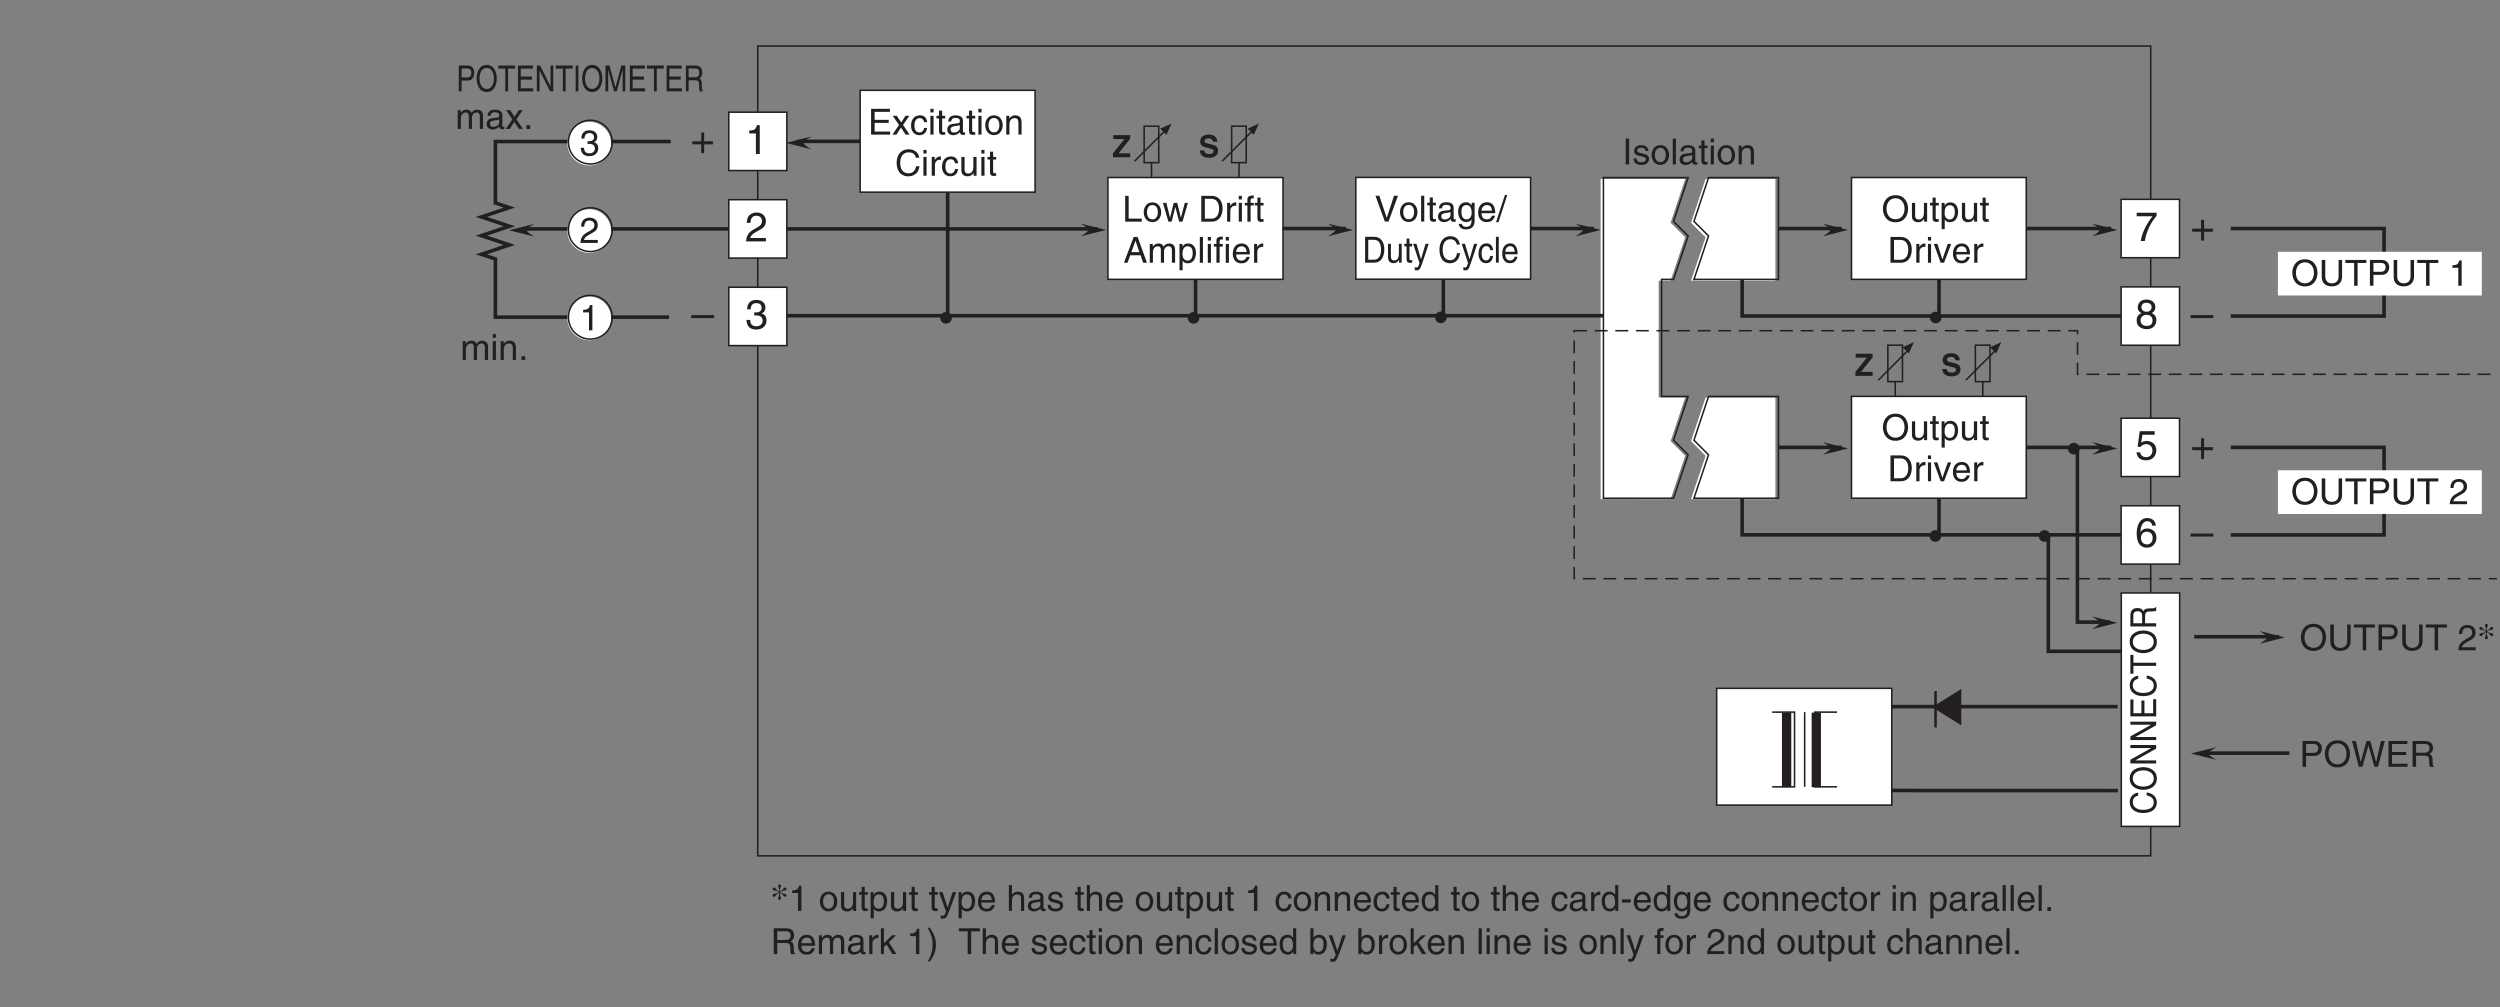 <?xml version="1.0" encoding="UTF-8"?>
<svg xmlns="http://www.w3.org/2000/svg" xmlns:xlink="http://www.w3.org/1999/xlink" width="485.71pt" height="195.66pt" viewBox="0 0 485.71 195.66" version="1.2">
<rect x="0" y="0" width="485.71" height="195.66" fill="#808080" stroke="none"/>
<defs>
<g>
<symbol overflow="visible" id="glyph0-0">
<path style="stroke:none;" d="M 0 0 L 4 0 L 4 -5.594 L 0 -5.594 Z M 2 -3.156 L 0.641 -5.188 L 3.359 -5.188 Z M 2.234 -2.797 L 3.594 -4.828 L 3.594 -0.766 Z M 0.641 -0.406 L 2 -2.438 L 3.359 -0.406 Z M 0.406 -4.828 L 1.75 -2.797 L 0.406 -0.766 Z M 0.406 -4.828 "/>
</symbol>
<symbol overflow="visible" id="glyph0-1">
<path style="stroke:none;" d="M 2.047 -2.312 L 0.312 -2.312 L 0.312 -1.719 L 2.047 -1.719 L 2.047 0 L 2.625 0 L 2.625 -1.719 L 4.344 -1.719 L 4.344 -2.312 L 2.625 -2.312 L 2.625 -4.031 L 2.047 -4.031 Z M 2.047 -2.312 "/>
</symbol>
<symbol overflow="visible" id="glyph0-2">
<path style="stroke:none;" d="M 4.438 -2.5 L 0 -2.5 L 0 -1.922 L 4.438 -1.922 Z M 4.438 -2.5 "/>
</symbol>
<symbol overflow="visible" id="glyph0-3">
<path style="stroke:none;" d="M 0.297 -4.812 L 3.391 -4.812 C 2.312 -3.547 1.281 -1.547 1.094 0 L 1.875 0 C 2.281 -2.5 3.609 -4.297 4.172 -4.875 L 4.172 -5.5 L 0.297 -5.5 Z M 0.297 -4.812 "/>
</symbol>
<symbol overflow="visible" id="glyph0-4">
<path style="stroke:none;" d="M 3.922 -4.172 C 3.922 -4.828 3.438 -5.609 2.203 -5.609 C 0.859 -5.609 0.5 -4.656 0.5 -4.078 C 0.5 -3.547 0.781 -3.156 1.25 -2.984 C 0.656 -2.734 0.297 -2.297 0.297 -1.609 C 0.297 -1.344 0.297 -0.734 0.875 -0.281 C 1.328 0.078 1.922 0.156 2.234 0.156 C 3.547 0.156 4.125 -0.719 4.125 -1.625 C 4.125 -2.047 3.969 -2.672 3.203 -2.984 C 3.453 -3.109 3.922 -3.359 3.922 -4.172 Z M 2.219 -2.641 C 2.844 -2.641 3.375 -2.297 3.375 -1.547 C 3.375 -0.656 2.766 -0.484 2.25 -0.484 C 1.281 -0.484 1.047 -1.156 1.047 -1.594 C 1.047 -2.109 1.422 -2.641 2.219 -2.641 Z M 2.203 -3.234 C 1.688 -3.234 1.219 -3.562 1.219 -4.109 C 1.219 -4.469 1.406 -4.984 2.156 -4.984 C 2.984 -4.984 3.203 -4.484 3.203 -4.141 C 3.203 -3.641 2.812 -3.234 2.203 -3.234 Z M 2.203 -3.234 "/>
</symbol>
<symbol overflow="visible" id="glyph0-5">
<path style="stroke:none;" d="M 1.406 -4.812 L 3.797 -4.812 L 3.797 -5.5 L 0.891 -5.5 L 0.469 -2.484 L 1.062 -2.453 C 1.328 -2.797 1.703 -2.984 2.109 -2.984 C 2.797 -2.984 3.359 -2.547 3.359 -1.734 C 3.359 -1.031 2.891 -0.453 2.172 -0.453 C 1.547 -0.453 1.047 -0.75 0.984 -1.391 L 0.25 -1.391 C 0.391 -0.141 1.328 0.156 2.062 0.156 C 3.828 0.156 4.109 -1.203 4.109 -1.828 C 4.109 -2.984 3.172 -3.609 2.266 -3.609 C 1.75 -3.609 1.406 -3.453 1.172 -3.266 Z M 1.406 -4.812 "/>
</symbol>
<symbol overflow="visible" id="glyph0-6">
<path style="stroke:none;" d="M 4.016 -4.125 C 3.938 -5.266 3.031 -5.609 2.375 -5.609 C 0.703 -5.609 0.297 -3.844 0.297 -2.609 C 0.297 -1.875 0.406 -1.188 0.734 -0.656 C 1.141 -0.047 1.75 0.156 2.188 0.156 C 2.969 0.156 3.312 -0.062 3.594 -0.391 C 3.984 -0.812 4.141 -1.219 4.141 -1.797 C 4.141 -3.141 3.062 -3.578 2.375 -3.578 C 1.609 -3.578 1.219 -3.188 1.047 -2.891 L 1.031 -2.906 C 1.031 -3.5 1.266 -4.984 2.359 -4.984 C 2.969 -4.984 3.234 -4.609 3.328 -4.125 Z M 1.125 -1.719 C 1.125 -2.391 1.5 -2.953 2.281 -2.953 C 3.141 -2.953 3.406 -2.266 3.406 -1.766 C 3.406 -1 2.984 -0.484 2.312 -0.484 C 1.484 -0.484 1.125 -1.125 1.125 -1.719 Z M 1.125 -1.719 "/>
</symbol>
<symbol overflow="visible" id="glyph0-7">
<path style="stroke:none;" d="M 2.859 -5.609 L 2.312 -5.609 C 2.094 -4.688 1.719 -4.609 0.812 -4.547 L 0.812 -3.984 L 2.109 -3.984 L 2.109 0 L 2.859 0 Z M 2.859 -5.609 "/>
</symbol>
<symbol overflow="visible" id="glyph0-8">
<path style="stroke:none;" d="M 1.047 -3.594 C 1.078 -4 1.125 -4.984 2.188 -4.984 C 3.016 -4.984 3.297 -4.422 3.297 -3.969 C 3.297 -3.234 2.859 -3 2.266 -2.656 L 1.531 -2.234 C 0.781 -1.781 0.25 -1.172 0.203 0 L 4.047 0 L 4.047 -0.656 L 1 -0.656 C 1.031 -0.875 1.203 -1.312 1.969 -1.734 L 2.547 -2.062 C 3.391 -2.5 4.047 -2.938 4.047 -3.938 C 4.047 -4.984 3.266 -5.609 2.297 -5.609 C 1.688 -5.609 0.344 -5.422 0.344 -3.594 Z M 1.047 -3.594 "/>
</symbol>
<symbol overflow="visible" id="glyph0-9">
<path style="stroke:none;" d="M 1.781 -2.594 C 1.891 -2.594 2 -2.594 2.109 -2.594 C 2.594 -2.594 3.422 -2.5 3.422 -1.562 C 3.422 -0.922 2.922 -0.484 2.203 -0.484 C 1.156 -0.484 1.016 -1.188 1 -1.719 L 0.266 -1.719 C 0.312 -1.062 0.484 -0.422 1.109 -0.094 C 1.375 0.047 1.734 0.156 2.141 0.156 C 3.578 0.156 4.172 -0.734 4.172 -1.656 C 4.172 -2.406 3.781 -2.781 3.234 -2.969 L 3.234 -2.984 C 3.531 -3.078 3.953 -3.422 3.953 -4.141 C 3.953 -4.984 3.312 -5.609 2.219 -5.609 C 0.75 -5.609 0.406 -4.594 0.406 -3.781 L 1.094 -3.781 C 1.125 -4.172 1.188 -4.984 2.188 -4.984 C 3.031 -4.984 3.219 -4.438 3.219 -4.094 C 3.219 -3.391 2.703 -3.172 2.156 -3.172 C 2.031 -3.172 1.906 -3.188 1.781 -3.188 Z M 1.781 -2.594 "/>
</symbol>
<symbol overflow="visible" id="glyph1-0">
<path style="stroke:none;" d="M 0 0 L 3.5 0 L 3.5 -4.891 L 0 -4.891 Z M 1.75 -2.766 L 0.562 -4.547 L 2.938 -4.547 Z M 1.953 -2.438 L 3.141 -4.219 L 3.141 -0.656 Z M 0.562 -0.344 L 1.75 -2.125 L 2.938 -0.344 Z M 0.344 -4.219 L 1.531 -2.438 L 0.344 -0.656 Z M 0.344 -4.219 "/>
</symbol>
<symbol overflow="visible" id="glyph1-1">
<path style="stroke:none;" d="M 1.312 -5.016 L 0.641 -5.016 L 0.641 0 L 1.312 0 Z M 1.312 -5.016 "/>
</symbol>
<symbol overflow="visible" id="glyph1-2">
<path style="stroke:none;" d="M 3.125 -2.609 C 3.125 -2.797 3.031 -3.75 1.719 -3.75 C 1 -3.75 0.344 -3.391 0.344 -2.594 C 0.344 -2.094 0.672 -1.828 1.188 -1.703 L 1.906 -1.531 C 2.422 -1.391 2.625 -1.297 2.625 -1 C 2.625 -0.594 2.234 -0.422 1.781 -0.422 C 0.922 -0.422 0.844 -0.891 0.812 -1.172 L 0.219 -1.172 C 0.25 -0.734 0.344 0.109 1.797 0.109 C 2.625 0.109 3.234 -0.344 3.234 -1.109 C 3.234 -1.594 2.969 -1.875 2.219 -2.062 L 1.594 -2.219 C 1.125 -2.344 0.938 -2.406 0.938 -2.703 C 0.938 -3.156 1.469 -3.234 1.656 -3.234 C 2.438 -3.234 2.516 -2.844 2.531 -2.609 Z M 3.125 -2.609 "/>
</symbol>
<symbol overflow="visible" id="glyph1-3">
<path style="stroke:none;" d="M 0.25 -1.828 C 0.25 -0.891 0.781 0.094 1.938 0.094 C 3.109 0.094 3.641 -0.891 3.641 -1.828 C 3.641 -2.766 3.109 -3.75 1.938 -3.75 C 0.781 -3.75 0.25 -2.766 0.25 -1.828 Z M 0.875 -1.828 C 0.875 -2.312 1.062 -3.234 1.938 -3.234 C 2.828 -3.234 3 -2.312 3 -1.828 C 3 -1.344 2.828 -0.438 1.938 -0.438 C 1.062 -0.438 0.875 -1.344 0.875 -1.828 Z M 0.875 -1.828 "/>
</symbol>
<symbol overflow="visible" id="glyph1-4">
<path style="stroke:none;" d="M 1.078 -5.016 L 0.469 -5.016 L 0.469 0 L 1.078 0 Z M 1.078 -5.016 "/>
</symbol>
<symbol overflow="visible" id="glyph1-5">
<path style="stroke:none;" d="M 1 -2.547 C 1.047 -2.828 1.141 -3.25 1.844 -3.25 C 2.422 -3.25 2.703 -3.031 2.703 -2.656 C 2.703 -2.297 2.516 -2.234 2.375 -2.219 L 1.359 -2.094 C 0.344 -1.969 0.25 -1.25 0.25 -0.953 C 0.25 -0.328 0.719 0.109 1.391 0.109 C 2.109 0.109 2.484 -0.234 2.719 -0.484 C 2.734 -0.203 2.828 0.062 3.359 0.062 C 3.5 0.062 3.594 0.031 3.703 0 L 3.703 -0.453 C 3.625 -0.438 3.562 -0.422 3.5 -0.422 C 3.375 -0.422 3.297 -0.484 3.297 -0.641 L 3.297 -2.734 C 3.297 -3.672 2.234 -3.75 1.938 -3.75 C 1.047 -3.75 0.469 -3.422 0.438 -2.547 Z M 2.688 -1.266 C 2.688 -0.781 2.125 -0.406 1.547 -0.406 C 1.094 -0.406 0.891 -0.641 0.891 -1.047 C 0.891 -1.5 1.375 -1.594 1.672 -1.641 C 2.438 -1.734 2.578 -1.781 2.688 -1.859 Z M 2.688 -1.266 "/>
</symbol>
<symbol overflow="visible" id="glyph1-6">
<path style="stroke:none;" d="M 1.797 -3.141 L 1.797 -3.656 L 1.203 -3.656 L 1.203 -4.672 L 0.594 -4.672 L 0.594 -3.656 L 0.094 -3.656 L 0.094 -3.141 L 0.594 -3.141 L 0.594 -0.734 C 0.594 -0.297 0.719 0.047 1.328 0.047 C 1.391 0.047 1.578 0.016 1.797 0 L 1.797 -0.484 L 1.578 -0.484 C 1.453 -0.484 1.203 -0.484 1.203 -0.766 L 1.203 -3.141 Z M 1.797 -3.141 "/>
</symbol>
<symbol overflow="visible" id="glyph1-7">
<path style="stroke:none;" d="M 1.078 -3.656 L 0.469 -3.656 L 0.469 0 L 1.078 0 Z M 1.078 -4.312 L 1.078 -5.016 L 0.469 -5.016 L 0.469 -4.312 Z M 1.078 -4.312 "/>
</symbol>
<symbol overflow="visible" id="glyph1-8">
<path style="stroke:none;" d="M 3.422 -2.484 C 3.422 -3.531 2.719 -3.75 2.156 -3.75 C 1.516 -3.75 1.188 -3.328 1.047 -3.141 L 1.031 -3.141 L 1.031 -3.656 L 0.453 -3.656 L 0.453 0 L 1.062 0 L 1.062 -1.984 C 1.062 -2.984 1.688 -3.203 2.031 -3.203 C 2.641 -3.203 2.812 -2.891 2.812 -2.25 L 2.812 0 L 3.422 0 Z M 3.422 -2.484 "/>
</symbol>
<symbol overflow="visible" id="glyph1-9">
<path style="stroke:none;" d="M 4.469 -2.5 C 4.469 -1.328 3.812 -0.469 2.719 -0.469 C 1.625 -0.469 0.969 -1.328 0.969 -2.5 C 0.969 -3.688 1.625 -4.547 2.719 -4.547 C 3.812 -4.547 4.469 -3.688 4.469 -2.5 Z M 5.156 -2.5 C 5.156 -3.594 4.594 -5.141 2.719 -5.141 C 0.844 -5.141 0.266 -3.594 0.266 -2.5 C 0.266 -1.422 0.844 0.125 2.719 0.125 C 4.594 0.125 5.156 -1.422 5.156 -2.5 Z M 5.156 -2.5 "/>
</symbol>
<symbol overflow="visible" id="glyph1-10">
<path style="stroke:none;" d="M 3.422 0 L 3.422 -3.656 L 2.797 -3.656 L 2.797 -1.641 C 2.797 -1.109 2.562 -0.422 1.797 -0.422 C 1.391 -0.422 1.094 -0.625 1.094 -1.234 L 1.094 -3.656 L 0.469 -3.656 L 0.469 -1.031 C 0.469 -0.156 1.125 0.109 1.656 0.109 C 2.25 0.109 2.562 -0.125 2.828 -0.547 L 2.828 0 Z M 3.422 0 "/>
</symbol>
<symbol overflow="visible" id="glyph1-11">
<path style="stroke:none;" d="M 0.984 -1.656 C 0.984 -2.25 1.094 -3.203 1.984 -3.203 C 2.922 -3.203 2.969 -2.312 2.969 -1.844 C 2.969 -1.031 2.656 -0.422 1.984 -0.422 C 1.594 -0.422 0.984 -0.688 0.984 -1.656 Z M 0.406 1.453 L 1.016 1.453 L 1.016 -0.391 L 1.031 -0.391 C 1.188 -0.125 1.516 0.109 2 0.109 C 3.25 0.109 3.609 -1.062 3.609 -1.938 C 3.609 -2.969 3.062 -3.75 2.094 -3.75 C 1.422 -3.75 1.141 -3.344 1 -3.141 L 0.984 -3.141 L 0.984 -3.656 L 0.406 -3.656 Z M 0.406 1.453 "/>
</symbol>
<symbol overflow="visible" id="glyph1-12">
<path style="stroke:none;" d="M 0.562 0 L 2.562 0 C 4.219 0 4.703 -1.453 4.703 -2.578 C 4.703 -4.016 3.906 -5.016 2.594 -5.016 L 0.562 -5.016 Z M 1.25 -4.438 L 2.5 -4.438 C 3.422 -4.438 4.016 -3.797 4.016 -2.531 C 4.016 -1.266 3.438 -0.578 2.562 -0.578 L 1.25 -0.578 Z M 1.25 -4.438 "/>
</symbol>
<symbol overflow="visible" id="glyph1-13">
<path style="stroke:none;" d="M 1.156 -2.125 C 1.156 -2.656 1.516 -3.094 2.094 -3.094 L 2.312 -3.094 L 2.312 -3.734 C 2.266 -3.75 2.234 -3.75 2.156 -3.75 C 1.703 -3.75 1.375 -3.469 1.125 -3.047 L 1.125 -3.656 L 0.531 -3.656 L 0.531 0 L 1.156 0 Z M 1.156 -2.125 "/>
</symbol>
<symbol overflow="visible" id="glyph1-14">
<path style="stroke:none;" d="M 1.734 -0.672 L 1.719 -0.672 L 0.766 -3.656 L 0.062 -3.656 L 1.391 0 L 2.047 0 L 3.438 -3.656 L 2.766 -3.656 Z M 1.734 -0.672 "/>
</symbol>
<symbol overflow="visible" id="glyph1-15">
<path style="stroke:none;" d="M 2.938 -1.141 C 2.922 -0.875 2.578 -0.422 2 -0.422 C 1.297 -0.422 0.938 -0.859 0.938 -1.625 L 3.609 -1.625 C 3.609 -2.922 3.094 -3.75 2.031 -3.75 C 0.828 -3.75 0.281 -2.859 0.281 -1.719 C 0.281 -0.672 0.891 0.109 1.906 0.109 C 2.5 0.109 2.734 -0.031 2.906 -0.141 C 3.359 -0.453 3.531 -0.969 3.562 -1.141 Z M 0.938 -2.109 C 0.938 -2.688 1.391 -3.203 1.953 -3.203 C 2.703 -3.203 2.938 -2.688 2.969 -2.109 Z M 0.938 -2.109 "/>
</symbol>
<symbol overflow="visible" id="glyph1-16">
<path style="stroke:none;" d="M 3.828 -5.016 L 3.828 -1.844 C 3.828 -0.75 3.125 -0.469 2.5 -0.469 C 1.891 -0.469 1.234 -0.766 1.234 -1.859 L 1.234 -5.016 L 0.547 -5.016 L 0.547 -1.672 C 0.547 -0.734 1.125 0.125 2.484 0.125 C 3.859 0.125 4.5 -0.734 4.5 -1.766 L 4.5 -5.016 Z M 3.828 -5.016 "/>
</symbol>
<symbol overflow="visible" id="glyph1-17">
<path style="stroke:none;" d="M 0.094 -4.422 L 1.797 -4.422 L 1.797 0 L 2.469 0 L 2.469 -4.422 L 4.172 -4.422 L 4.172 -5.016 L 0.094 -5.016 Z M 0.094 -4.422 "/>
</symbol>
<symbol overflow="visible" id="glyph1-18">
<path style="stroke:none;" d="M 1.281 -4.438 L 2.656 -4.438 C 3.219 -4.438 3.641 -4.234 3.641 -3.594 C 3.641 -2.922 3.234 -2.703 2.625 -2.703 L 1.281 -2.703 Z M 1.281 -2.109 L 2.859 -2.109 C 3.953 -2.109 4.344 -2.906 4.344 -3.609 C 4.344 -4.422 3.781 -5.016 2.859 -5.016 L 0.594 -5.016 L 0.594 0 L 1.281 0 Z M 1.281 -2.109 "/>
</symbol>
<symbol overflow="visible" id="glyph1-19">
<path style="stroke:none;" d=""/>
</symbol>
<symbol overflow="visible" id="glyph1-20">
<path style="stroke:none;" d="M 2.5 -4.906 L 2.031 -4.906 C 1.828 -4.109 1.5 -4.031 0.703 -3.969 L 0.703 -3.484 L 1.844 -3.484 L 1.844 0 L 2.5 0 Z M 2.5 -4.906 "/>
</symbol>
<symbol overflow="visible" id="glyph1-21">
<path style="stroke:none;" d="M 0.922 -3.156 C 0.938 -3.5 0.984 -4.359 1.906 -4.359 C 2.641 -4.359 2.891 -3.859 2.891 -3.469 C 2.891 -2.828 2.5 -2.625 1.984 -2.328 L 1.328 -1.953 C 0.672 -1.562 0.219 -1.016 0.188 0 L 3.547 0 L 3.547 -0.578 L 0.875 -0.578 C 0.906 -0.766 1.047 -1.156 1.719 -1.516 L 2.234 -1.797 C 2.969 -2.188 3.547 -2.562 3.547 -3.438 C 3.547 -4.359 2.859 -4.906 2 -4.906 C 1.469 -4.906 0.312 -4.75 0.312 -3.156 Z M 0.922 -3.156 "/>
</symbol>
<symbol overflow="visible" id="glyph1-22">
<path style="stroke:none;" d="M 1.766 -0.672 L 1.75 -0.672 L 0.781 -3.656 L 0.078 -3.656 L 1.438 0.094 C 1.141 0.859 1.109 0.938 0.781 0.938 C 0.609 0.938 0.484 0.906 0.406 0.875 L 0.406 1.438 C 0.516 1.469 0.578 1.5 0.672 1.5 C 1.453 1.5 1.516 1.406 2.109 -0.062 C 2.562 -1.266 2.984 -2.453 3.422 -3.656 L 2.734 -3.656 Z M 1.766 -0.672 "/>
</symbol>
<symbol overflow="visible" id="glyph1-23">
<path style="stroke:none;" d="M 3.422 -2.484 C 3.422 -3.531 2.719 -3.75 2.156 -3.75 C 1.562 -3.75 1.25 -3.391 1.078 -3.156 L 1.062 -3.156 L 1.062 -5.016 L 0.453 -5.016 L 0.453 0 L 1.062 0 L 1.062 -1.984 C 1.062 -2.906 1.578 -3.203 2.094 -3.203 C 2.672 -3.203 2.812 -2.891 2.812 -2.391 L 2.812 0 L 3.422 0 Z M 3.422 -2.484 "/>
</symbol>
<symbol overflow="visible" id="glyph1-24">
<path style="stroke:none;" d="M 3.328 -2.422 C 3.281 -3.062 2.922 -3.75 1.969 -3.75 C 0.75 -3.75 0.203 -2.859 0.203 -1.719 C 0.203 -0.672 0.812 0.109 1.844 0.109 C 2.906 0.109 3.266 -0.719 3.328 -1.297 L 2.734 -1.297 C 2.641 -0.734 2.281 -0.422 1.859 -0.422 C 1.016 -0.422 0.859 -1.203 0.859 -1.828 C 0.859 -2.484 1.109 -3.203 1.875 -3.203 C 2.391 -3.203 2.656 -2.906 2.734 -2.422 Z M 3.328 -2.422 "/>
</symbol>
<symbol overflow="visible" id="glyph1-25">
<path style="stroke:none;" d="M 3.484 -5.016 L 2.875 -5.016 L 2.875 -3.188 L 2.859 -3.141 C 2.703 -3.344 2.438 -3.75 1.766 -3.75 C 0.797 -3.75 0.25 -2.969 0.25 -1.938 C 0.25 -1.062 0.609 0.109 1.844 0.109 C 2.203 0.109 2.625 0 2.891 -0.5 L 2.906 -0.5 L 2.906 0 L 3.484 0 Z M 0.875 -1.844 C 0.875 -2.312 0.922 -3.203 1.875 -3.203 C 2.766 -3.203 2.859 -2.25 2.859 -1.656 C 2.859 -0.688 2.25 -0.422 1.859 -0.422 C 1.188 -0.422 0.875 -1.031 0.875 -1.844 Z M 0.875 -1.844 "/>
</symbol>
<symbol overflow="visible" id="glyph1-26">
<path style="stroke:none;" d="M 2.016 -2.25 L 0.312 -2.25 L 0.312 -1.625 L 2.016 -1.625 Z M 2.016 -2.25 "/>
</symbol>
<symbol overflow="visible" id="glyph1-27">
<path style="stroke:none;" d="M 0.922 -1.844 C 0.922 -2.312 0.969 -3.203 1.906 -3.203 C 2.797 -3.203 2.906 -2.25 2.906 -1.656 C 2.906 -0.688 2.297 -0.422 1.906 -0.422 C 1.234 -0.422 0.922 -1.031 0.922 -1.844 Z M 3.484 -3.656 L 2.906 -3.656 L 2.906 -3.141 L 2.891 -3.141 C 2.75 -3.344 2.469 -3.75 1.797 -3.75 C 0.828 -3.75 0.281 -2.969 0.281 -1.938 C 0.281 -1.062 0.641 0.109 1.891 0.109 C 2.375 0.109 2.703 -0.125 2.859 -0.391 L 2.859 -0.406 L 2.875 -0.406 L 2.875 -0.266 C 2.875 0.172 2.891 1.031 1.828 1.031 C 1.688 1.031 1.125 1.031 1 0.453 L 0.391 0.453 C 0.516 1.422 1.359 1.531 1.781 1.531 C 3.484 1.531 3.484 0.219 3.484 -0.297 Z M 3.484 -3.656 "/>
</symbol>
<symbol overflow="visible" id="glyph1-28">
<path style="stroke:none;" d="M 1.328 -0.734 L 0.609 -0.734 L 0.609 0 L 1.328 0 Z M 1.328 -0.734 "/>
</symbol>
<symbol overflow="visible" id="glyph1-29">
<path style="stroke:none;" d="M 1.297 -2.156 L 2.938 -2.156 C 3.75 -2.156 3.828 -1.672 3.828 -1.25 C 3.828 -1.062 3.844 -0.312 3.953 0 L 4.781 0 L 4.781 -0.109 C 4.562 -0.234 4.531 -0.328 4.531 -0.609 L 4.484 -1.516 C 4.453 -2.219 4.172 -2.344 3.891 -2.469 C 4.203 -2.656 4.578 -2.922 4.578 -3.672 C 4.578 -4.734 3.75 -5.016 2.938 -5.016 L 0.609 -5.016 L 0.609 0 L 1.297 0 Z M 1.297 -4.438 L 2.984 -4.438 C 3.312 -4.438 3.891 -4.375 3.891 -3.594 C 3.891 -2.859 3.359 -2.734 2.859 -2.734 L 1.297 -2.734 Z M 1.297 -4.438 "/>
</symbol>
<symbol overflow="visible" id="glyph1-30">
<path style="stroke:none;" d="M 0.453 0 L 1.062 0 L 1.062 -1.984 C 1.062 -2.984 1.688 -3.203 2.031 -3.203 C 2.484 -3.203 2.609 -2.828 2.609 -2.531 L 2.609 0 L 3.219 0 L 3.219 -2.234 C 3.219 -2.719 3.562 -3.203 4.078 -3.203 C 4.609 -3.203 4.75 -2.859 4.75 -2.359 L 4.75 0 L 5.375 0 L 5.375 -2.531 C 5.375 -3.562 4.625 -3.75 4.234 -3.75 C 3.672 -3.75 3.422 -3.5 3.125 -3.156 C 3.016 -3.359 2.812 -3.75 2.156 -3.75 C 1.5 -3.75 1.188 -3.328 1.047 -3.141 L 1.031 -3.141 L 1.031 -3.656 L 0.453 -3.656 Z M 0.453 0 "/>
</symbol>
<symbol overflow="visible" id="glyph1-31">
<path style="stroke:none;" d="M 2.016 -2.297 L 3.422 -3.656 L 2.641 -3.656 L 1.062 -2.109 L 1.062 -5.016 L 0.469 -5.016 L 0.469 0 L 1.062 0 L 1.062 -1.391 L 1.578 -1.844 L 2.703 0 L 3.5 0 Z M 2.016 -2.297 "/>
</symbol>
<symbol overflow="visible" id="glyph1-32">
<path style="stroke:none;" d="M 0.672 1.453 C 1.422 0.375 1.844 -0.625 1.844 -1.844 C 1.844 -3.156 1.375 -4.031 0.656 -5.125 L 0.234 -5.125 C 0.797 -4.016 1.188 -3.172 1.188 -2.016 C 1.188 -0.344 0.844 0.328 0.25 1.453 Z M 0.672 1.453 "/>
</symbol>
<symbol overflow="visible" id="glyph1-33">
<path style="stroke:none;" d="M 0.984 0 L 0.984 -0.453 L 1 -0.453 C 1.125 -0.25 1.391 0.109 2 0.109 C 3.25 0.109 3.609 -1.062 3.609 -1.938 C 3.609 -2.969 3.062 -3.75 2.094 -3.75 C 1.656 -3.75 1.297 -3.578 1.031 -3.188 L 1.016 -3.188 L 1.016 -5.016 L 0.406 -5.016 L 0.406 0 Z M 2.969 -1.844 C 2.969 -1.031 2.656 -0.422 1.984 -0.422 C 1.594 -0.422 0.984 -0.688 0.984 -1.656 C 0.984 -2.25 1.094 -3.203 1.984 -3.203 C 2.922 -3.203 2.969 -2.312 2.969 -1.844 Z M 2.969 -1.844 "/>
</symbol>
<symbol overflow="visible" id="glyph1-34">
<path style="stroke:none;" d="M 1.828 -3.141 L 1.828 -3.656 L 1.219 -3.656 L 1.219 -4.109 C 1.219 -4.406 1.312 -4.531 1.578 -4.531 C 1.656 -4.531 1.75 -4.531 1.828 -4.516 L 1.828 -5.078 C 1.734 -5.078 1.641 -5.078 1.547 -5.078 C 0.953 -5.078 0.594 -4.828 0.594 -4.281 L 0.594 -3.656 L 0.094 -3.656 L 0.094 -3.141 L 0.594 -3.141 L 0.594 0 L 1.219 0 L 1.219 -3.141 Z M 1.828 -3.141 "/>
</symbol>
<symbol overflow="visible" id="glyph1-35">
<path style="stroke:none;" d="M 3.297 -4.156 L 4.453 0 L 5.156 0 L 6.484 -5.016 L 5.734 -5.016 L 4.797 -0.938 L 4.781 -0.938 L 3.656 -5.016 L 2.922 -5.016 L 1.797 -0.938 L 1.781 -0.938 L 0.844 -5.016 L 0.109 -5.016 L 1.422 0 L 2.125 0 Z M 3.297 -4.156 "/>
</symbol>
<symbol overflow="visible" id="glyph1-36">
<path style="stroke:none;" d="M 4.297 -0.594 L 1.281 -0.594 L 1.281 -2.281 L 4.016 -2.281 L 4.016 -2.875 L 1.281 -2.875 L 1.281 -4.422 L 4.25 -4.422 L 4.25 -5.016 L 0.594 -5.016 L 0.594 0 L 4.297 0 Z M 4.297 -0.594 "/>
</symbol>
<symbol overflow="visible" id="glyph1-37">
<path style="stroke:none;" d="M 2.344 -0.734 L 2.328 -0.734 L 0.891 -5.016 L 0.141 -5.016 L 1.969 0 L 2.688 0 L 4.516 -5.016 L 3.75 -5.016 Z M 2.344 -0.734 "/>
</symbol>
<symbol overflow="visible" id="glyph1-38">
<path style="stroke:none;" d="M 2.062 -5.141 L 1.594 -5.141 L -0.125 0.125 L 0.344 0.125 Z M 2.062 -5.141 "/>
</symbol>
<symbol overflow="visible" id="glyph1-39">
<path style="stroke:none;" d="M 1.203 -5.016 L 0.531 -5.016 L 0.531 0 L 3.75 0 L 3.75 -0.594 L 1.203 -0.594 Z M 1.203 -5.016 "/>
</symbol>
<symbol overflow="visible" id="glyph1-40">
<path style="stroke:none;" d="M 2.5 -2.828 L 2.516 -2.828 L 3.25 0 L 3.891 0 L 4.953 -3.656 L 4.344 -3.656 L 3.594 -0.781 L 3.578 -0.781 L 2.875 -3.656 L 2.188 -3.656 L 1.484 -0.781 L 1.469 -0.781 L 0.766 -3.656 L 0.094 -3.656 L 1.156 0 L 1.781 0 Z M 2.5 -2.828 "/>
</symbol>
<symbol overflow="visible" id="glyph1-41">
<path style="stroke:none;" d="M 3.328 -1.453 L 3.828 0 L 4.562 0 L 2.75 -5.016 L 1.984 -5.016 L 0.094 0 L 0.797 0 L 1.312 -1.453 Z M 1.531 -2.062 L 2.328 -4.266 L 2.344 -4.266 L 3.094 -2.062 Z M 1.531 -2.062 "/>
</symbol>
<symbol overflow="visible" id="glyph1-42">
<path style="stroke:none;" d="M 1.562 -2.266 C 1.656 -2.266 1.75 -2.266 1.844 -2.266 C 2.266 -2.266 2.984 -2.188 2.984 -1.375 C 2.984 -0.797 2.547 -0.422 1.922 -0.422 C 1 -0.422 0.891 -1.047 0.875 -1.5 L 0.234 -1.5 C 0.281 -0.938 0.422 -0.375 0.969 -0.078 C 1.203 0.047 1.516 0.125 1.875 0.125 C 3.125 0.125 3.641 -0.641 3.641 -1.453 C 3.641 -2.109 3.297 -2.438 2.828 -2.594 L 2.828 -2.609 C 3.094 -2.688 3.453 -2.984 3.453 -3.625 C 3.453 -4.359 2.891 -4.906 1.938 -4.906 C 0.656 -4.906 0.359 -4.016 0.359 -3.297 L 0.953 -3.297 C 0.984 -3.641 1.047 -4.359 1.906 -4.359 C 2.641 -4.359 2.828 -3.875 2.828 -3.578 C 2.828 -2.969 2.359 -2.781 1.891 -2.781 C 1.781 -2.781 1.672 -2.781 1.562 -2.797 Z M 1.562 -2.266 "/>
</symbol>
<symbol overflow="visible" id="glyph1-43">
<path style="stroke:none;" d="M 2.141 -1.875 L 3.375 -3.656 L 2.625 -3.656 L 1.781 -2.375 L 0.922 -3.656 L 0.141 -3.656 L 1.359 -1.875 L 0.078 0 L 0.859 0 L 1.734 -1.375 L 2.641 0 L 3.422 0 Z M 2.141 -1.875 "/>
</symbol>
<symbol overflow="visible" id="glyph1-44">
<path style="stroke:none;" d="M 4.703 -3.5 C 4.609 -4.344 3.938 -5.141 2.641 -5.141 C 1.188 -5.141 0.312 -4.078 0.312 -2.531 C 0.312 -0.609 1.422 0.125 2.562 0.125 C 2.938 0.125 4.484 0.047 4.75 -1.844 L 4.094 -1.844 C 3.875 -0.672 3.109 -0.469 2.672 -0.469 C 1.422 -0.469 1 -1.375 1 -2.562 C 1 -3.875 1.734 -4.547 2.641 -4.547 C 3.125 -4.547 3.859 -4.391 4.047 -3.5 Z M 4.703 -3.5 "/>
</symbol>
<symbol overflow="visible" id="glyph2-0">
<path style="stroke:none;" d="M 0 0 L 2.984 0 L 2.984 -4.188 L 0 -4.188 Z M 1.5 -2.359 L 0.484 -3.891 L 2.516 -3.891 Z M 1.672 -2.094 L 2.688 -3.625 L 2.688 -0.562 Z M 0.484 -0.297 L 1.5 -1.828 L 2.516 -0.297 Z M 0.297 -3.625 L 1.312 -2.094 L 0.297 -0.562 Z M 0.297 -3.625 "/>
</symbol>
<symbol overflow="visible" id="glyph2-1">
<path style="stroke:none;" d="M 0.234 -1.328 C 0.234 -0.797 0.5 0.109 2.078 0.109 C 2.453 0.109 3.766 0 3.766 -1.297 C 3.766 -2.062 3.219 -2.297 2.641 -2.453 L 1.594 -2.703 C 1.406 -2.75 1.141 -2.812 1.141 -3.156 C 1.141 -3.547 1.547 -3.672 1.891 -3.672 C 2.672 -3.672 2.734 -3.219 2.766 -3.016 L 3.625 -3.016 C 3.625 -3.547 3.266 -4.406 1.953 -4.406 C 0.562 -4.406 0.297 -3.562 0.297 -3.094 C 0.297 -2.141 0.969 -1.984 1.656 -1.828 L 2.125 -1.719 C 2.578 -1.609 2.906 -1.516 2.906 -1.188 C 2.906 -0.734 2.422 -0.625 2 -0.625 C 1.219 -0.625 1.094 -1.078 1.094 -1.328 Z M 0.234 -1.328 "/>
</symbol>
<symbol overflow="visible" id="glyph2-2">
<path style="stroke:none;" d="M 3.5 -0.766 L 1.25 -0.766 L 3.5 -3.594 L 3.5 -4.297 L 0.203 -4.297 L 0.203 -3.531 L 2.375 -3.531 L 0.156 -0.766 L 0.156 0 L 3.5 0 Z M 3.5 -0.766 "/>
</symbol>
<symbol overflow="visible" id="glyph3-0">
<path style="stroke:none;" d="M 0 0 L 0 -3.141 L -4.891 -3.141 L -4.891 0 Z M -2.766 -1.578 L -4.547 -0.5 L -4.547 -2.641 Z M -2.438 -1.766 L -4.219 -2.828 L -0.656 -2.828 Z M -0.344 -0.5 L -2.125 -1.578 L -0.344 -2.641 Z M -4.219 -0.312 L -2.438 -1.391 L -0.656 -0.312 Z M -4.219 -0.312 "/>
</symbol>
<symbol overflow="visible" id="glyph3-1">
<path style="stroke:none;" d="M -3.5 -4.25 C -4.344 -4.156 -5.141 -3.547 -5.141 -2.391 C -5.141 -1.078 -4.078 -0.281 -2.531 -0.281 C -0.609 -0.281 0.125 -1.281 0.125 -2.312 C 0.125 -2.656 0.047 -4.031 -1.844 -4.281 L -1.844 -3.703 C -0.672 -3.484 -0.469 -2.797 -0.469 -2.406 C -0.469 -1.281 -1.375 -0.906 -2.562 -0.906 C -3.875 -0.906 -4.547 -1.562 -4.547 -2.391 C -4.547 -2.828 -4.391 -3.484 -3.5 -3.656 Z M -3.5 -4.25 "/>
</symbol>
<symbol overflow="visible" id="glyph3-2">
<path style="stroke:none;" d="M -2.5 -4.031 C -1.328 -4.031 -0.469 -3.438 -0.469 -2.453 C -0.469 -1.469 -1.328 -0.875 -2.5 -0.875 C -3.688 -0.875 -4.547 -1.469 -4.547 -2.453 C -4.547 -3.438 -3.688 -4.031 -2.5 -4.031 Z M -2.5 -4.656 C -3.594 -4.656 -5.141 -4.141 -5.141 -2.453 C -5.141 -0.766 -3.594 -0.25 -2.5 -0.25 C -1.422 -0.25 0.125 -0.766 0.125 -2.453 C 0.125 -4.141 -1.422 -4.656 -2.5 -4.656 Z M -2.5 -4.656 "/>
</symbol>
<symbol overflow="visible" id="glyph3-3">
<path style="stroke:none;" d="M -0.969 -3.469 L -5.016 -1.203 L -5.016 -0.484 L 0 -0.484 L 0 -1.078 L -4.047 -1.078 L 0 -3.375 L 0 -4.062 L -5.016 -4.062 L -5.016 -3.469 Z M -0.969 -3.469 "/>
</symbol>
<symbol overflow="visible" id="glyph3-4">
<path style="stroke:none;" d="M -0.594 -3.875 L -0.594 -1.156 L -2.281 -1.156 L -2.281 -3.625 L -2.875 -3.625 L -2.875 -1.156 L -4.422 -1.156 L -4.422 -3.828 L -5.016 -3.828 L -5.016 -0.547 L 0 -0.547 L 0 -3.875 Z M -0.594 -3.875 "/>
</symbol>
<symbol overflow="visible" id="glyph3-5">
<path style="stroke:none;" d="M -4.422 -0.094 L -4.422 -1.625 L 0 -1.625 L 0 -2.234 L -4.422 -2.234 L -4.422 -3.766 L -5.016 -3.766 L -5.016 -0.094 Z M -4.422 -0.094 "/>
</symbol>
<symbol overflow="visible" id="glyph3-6">
<path style="stroke:none;" d="M -2.156 -1.172 L -2.156 -2.641 C -2.156 -3.375 -1.672 -3.453 -1.25 -3.453 C -1.062 -3.453 -0.312 -3.469 0 -3.562 L 0 -4.312 L -0.109 -4.312 C -0.234 -4.125 -0.328 -4.094 -0.609 -4.078 L -1.516 -4.047 C -2.219 -4.016 -2.344 -3.766 -2.469 -3.5 C -2.656 -3.797 -2.922 -4.125 -3.672 -4.125 C -4.734 -4.125 -5.016 -3.391 -5.016 -2.641 L -5.016 -0.547 L 0 -0.547 L 0 -1.172 Z M -4.438 -1.172 L -4.438 -2.688 C -4.438 -2.984 -4.375 -3.5 -3.594 -3.5 C -2.859 -3.5 -2.734 -3.031 -2.734 -2.578 L -2.734 -1.172 Z M -4.438 -1.172 "/>
</symbol>
<symbol overflow="visible" id="glyph4-0">
<path style="stroke:none;" d="M 0 0 L 3.5 0 L 3.5 -4.891 L 0 -4.891 Z M 1.75 -2.766 L 0.562 -4.547 L 2.938 -4.547 Z M 1.953 -2.438 L 3.141 -4.219 L 3.141 -0.656 Z M 0.562 -0.344 L 1.75 -2.125 L 2.938 -0.344 Z M 0.344 -4.219 L 1.531 -2.438 L 0.344 -0.656 Z M 0.344 -4.219 "/>
</symbol>
<symbol overflow="visible" id="glyph4-1">
<path style="stroke:none;" d="M 1.344 -3.484 C 0.891 -3.234 0.391 -3.438 0.391 -3 C 0.391 -2.875 0.5 -2.75 0.688 -2.75 C 1 -2.75 0.891 -3.031 1.422 -3.375 L 1.625 -3.5 L 1.672 -3.484 L 1.672 -3.297 C 1.672 -2.828 1.469 -2.688 1.469 -2.438 C 1.469 -2.266 1.578 -2.141 1.75 -2.141 C 1.906 -2.141 2.031 -2.266 2.031 -2.438 C 2.031 -2.688 1.812 -2.828 1.812 -3.297 L 1.812 -3.484 L 1.875 -3.5 L 2.062 -3.375 C 2.594 -3.031 2.5 -2.75 2.797 -2.75 C 2.984 -2.75 3.094 -2.875 3.094 -3 C 3.094 -3.438 2.609 -3.234 2.141 -3.484 L 1.938 -3.609 L 1.938 -3.688 L 2.141 -3.797 C 2.609 -4.062 3.094 -3.844 3.094 -4.281 C 3.094 -4.406 2.984 -4.547 2.797 -4.547 C 2.5 -4.547 2.594 -4.25 2.062 -3.906 L 1.875 -3.781 L 1.812 -3.797 L 1.812 -3.984 C 1.812 -4.469 2.031 -4.609 2.031 -4.859 C 2.031 -5.016 1.906 -5.141 1.75 -5.141 C 1.578 -5.141 1.469 -5.016 1.469 -4.859 C 1.469 -4.609 1.672 -4.469 1.672 -3.984 L 1.672 -3.797 L 1.625 -3.781 L 1.422 -3.906 C 0.891 -4.25 1 -4.547 0.688 -4.547 C 0.5 -4.547 0.391 -4.406 0.391 -4.281 C 0.391 -3.844 0.891 -4.062 1.344 -3.797 L 1.562 -3.688 L 1.562 -3.609 Z M 1.344 -3.484 "/>
</symbol>
<symbol overflow="visible" id="glyph5-0">
<path style="stroke:none;" d="M 0 0 L 3.141 0 L 3.141 -4.891 L 0 -4.891 Z M 1.578 -2.766 L 0.5 -4.547 L 2.641 -4.547 Z M 1.766 -2.438 L 2.828 -4.219 L 2.828 -0.656 Z M 0.5 -0.344 L 1.578 -2.125 L 2.641 -0.344 Z M 0.312 -4.219 L 1.391 -2.438 L 0.312 -0.656 Z M 0.312 -4.219 "/>
</symbol>
<symbol overflow="visible" id="glyph5-1">
<path style="stroke:none;" d="M 0.516 0 L 2.312 0 C 3.797 0 4.25 -1.453 4.25 -2.578 C 4.25 -4.016 3.516 -5.016 2.344 -5.016 L 0.516 -5.016 Z M 1.125 -4.438 L 2.266 -4.438 C 3.094 -4.438 3.609 -3.797 3.609 -2.531 C 3.609 -1.266 3.094 -0.578 2.297 -0.578 L 1.125 -0.578 Z M 1.125 -4.438 "/>
</symbol>
<symbol overflow="visible" id="glyph5-2">
<path style="stroke:none;" d="M 3.078 0 L 3.078 -3.656 L 2.531 -3.656 L 2.531 -1.641 C 2.531 -1.109 2.312 -0.422 1.625 -0.422 C 1.266 -0.422 0.984 -0.625 0.984 -1.234 L 0.984 -3.656 L 0.422 -3.656 L 0.422 -1.031 C 0.422 -0.156 1.016 0.109 1.5 0.109 C 2.031 0.109 2.312 -0.125 2.547 -0.547 L 2.562 -0.531 L 2.562 0 Z M 3.078 0 "/>
</symbol>
<symbol overflow="visible" id="glyph5-3">
<path style="stroke:none;" d="M 1.625 -3.141 L 1.625 -3.656 L 1.094 -3.656 L 1.094 -4.672 L 0.531 -4.672 L 0.531 -3.656 L 0.094 -3.656 L 0.094 -3.141 L 0.531 -3.141 L 0.531 -0.734 C 0.531 -0.297 0.656 0.047 1.203 0.047 C 1.266 0.047 1.422 0.016 1.625 0 L 1.625 -0.484 L 1.422 -0.484 C 1.312 -0.484 1.094 -0.484 1.094 -0.766 L 1.094 -3.141 Z M 1.625 -3.141 "/>
</symbol>
<symbol overflow="visible" id="glyph5-4">
<path style="stroke:none;" d="M 1.594 -0.672 L 1.578 -0.672 L 0.703 -3.656 L 0.062 -3.656 L 1.297 0.094 C 1.031 0.859 1 0.938 0.703 0.938 C 0.547 0.938 0.438 0.906 0.375 0.875 L 0.375 1.438 C 0.453 1.469 0.516 1.5 0.609 1.5 C 1.312 1.5 1.375 1.406 1.891 -0.062 C 2.312 -1.266 2.688 -2.453 3.078 -3.656 L 2.469 -3.656 Z M 1.594 -0.672 "/>
</symbol>
<symbol overflow="visible" id="glyph5-5">
<path style="stroke:none;" d=""/>
</symbol>
<symbol overflow="visible" id="glyph5-6">
<path style="stroke:none;" d="M 4.25 -3.5 C 4.156 -4.344 3.547 -5.141 2.391 -5.141 C 1.078 -5.141 0.281 -4.078 0.281 -2.531 C 0.281 -0.609 1.281 0.125 2.312 0.125 C 2.656 0.125 4.031 0.047 4.281 -1.844 L 3.703 -1.844 C 3.484 -0.672 2.797 -0.469 2.406 -0.469 C 1.281 -0.469 0.906 -1.375 0.906 -2.562 C 0.906 -3.875 1.562 -4.547 2.391 -4.547 C 2.828 -4.547 3.484 -4.391 3.656 -3.5 Z M 4.25 -3.5 "/>
</symbol>
<symbol overflow="visible" id="glyph5-7">
<path style="stroke:none;" d="M 3 -2.422 C 2.953 -3.062 2.625 -3.75 1.766 -3.75 C 0.688 -3.75 0.188 -2.859 0.188 -1.719 C 0.188 -0.672 0.734 0.109 1.656 0.109 C 2.625 0.109 2.953 -0.719 3 -1.297 L 2.469 -1.297 C 2.375 -0.734 2.047 -0.422 1.688 -0.422 C 0.922 -0.422 0.781 -1.203 0.781 -1.828 C 0.781 -2.484 1 -3.203 1.688 -3.203 C 2.156 -3.203 2.406 -2.906 2.469 -2.422 Z M 3 -2.422 "/>
</symbol>
<symbol overflow="visible" id="glyph5-8">
<path style="stroke:none;" d="M 0.969 -5.016 L 0.422 -5.016 L 0.422 0 L 0.969 0 Z M 0.969 -5.016 "/>
</symbol>
<symbol overflow="visible" id="glyph5-9">
<path style="stroke:none;" d="M 2.656 -1.141 C 2.625 -0.875 2.328 -0.422 1.797 -0.422 C 1.172 -0.422 0.844 -0.859 0.844 -1.625 L 3.25 -1.625 C 3.25 -2.922 2.781 -3.75 1.828 -3.75 C 0.75 -3.75 0.25 -2.859 0.25 -1.719 C 0.25 -0.672 0.797 0.109 1.719 0.109 C 2.25 0.109 2.469 -0.031 2.625 -0.141 C 3.031 -0.453 3.188 -0.969 3.203 -1.141 Z M 0.844 -2.109 C 0.844 -2.688 1.25 -3.203 1.75 -3.203 C 2.438 -3.203 2.641 -2.688 2.672 -2.109 Z M 0.844 -2.109 "/>
</symbol>
<symbol overflow="visible" id="glyph6-0">
<path style="stroke:none;" d="M 0 0 L 2.797 0 L 2.797 -4.891 L 0 -4.891 Z M 1.406 -2.766 L 0.453 -4.547 L 2.344 -4.547 Z M 1.562 -2.438 L 2.516 -4.219 L 2.516 -0.656 Z M 0.453 -0.344 L 1.406 -2.125 L 2.344 -0.344 Z M 0.281 -4.219 L 1.234 -2.438 L 0.281 -0.656 Z M 0.281 -4.219 "/>
</symbol>
<symbol overflow="visible" id="glyph6-1">
<path style="stroke:none;" d="M 1.031 -4.438 L 2.125 -4.438 C 2.578 -4.438 2.922 -4.234 2.922 -3.594 C 2.922 -2.922 2.594 -2.703 2.109 -2.703 L 1.031 -2.703 Z M 1.031 -2.109 L 2.281 -2.109 C 3.156 -2.109 3.484 -2.906 3.484 -3.609 C 3.484 -4.422 3.031 -5.016 2.281 -5.016 L 0.484 -5.016 L 0.484 0 L 1.031 0 Z M 1.031 -2.109 "/>
</symbol>
<symbol overflow="visible" id="glyph6-2">
<path style="stroke:none;" d="M 3.578 -2.5 C 3.578 -1.328 3.047 -0.469 2.172 -0.469 C 1.297 -0.469 0.781 -1.328 0.781 -2.5 C 0.781 -3.688 1.297 -4.547 2.172 -4.547 C 3.047 -4.547 3.578 -3.688 3.578 -2.5 Z M 4.141 -2.5 C 4.141 -3.594 3.672 -5.141 2.172 -5.141 C 0.672 -5.141 0.219 -3.594 0.219 -2.5 C 0.219 -1.422 0.672 0.125 2.172 0.125 C 3.672 0.125 4.141 -1.422 4.141 -2.5 Z M 4.141 -2.5 "/>
</symbol>
<symbol overflow="visible" id="glyph6-3">
<path style="stroke:none;" d="M 0.078 -4.422 L 1.438 -4.422 L 1.438 0 L 1.984 0 L 1.984 -4.422 L 3.344 -4.422 L 3.344 -5.016 L 0.078 -5.016 Z M 0.078 -4.422 "/>
</symbol>
<symbol overflow="visible" id="glyph6-4">
<path style="stroke:none;" d="M 3.453 -0.594 L 1.031 -0.594 L 1.031 -2.281 L 3.219 -2.281 L 3.219 -2.875 L 1.031 -2.875 L 1.031 -4.422 L 3.406 -4.422 L 3.406 -5.016 L 0.484 -5.016 L 0.484 0 L 3.453 0 Z M 3.453 -0.594 "/>
</symbol>
<symbol overflow="visible" id="glyph6-5">
<path style="stroke:none;" d="M 3.094 -0.969 L 3.078 -0.969 L 1.062 -5.016 L 0.422 -5.016 L 0.422 0 L 0.953 0 L 0.953 -4.047 L 0.969 -4.047 L 3 0 L 3.609 0 L 3.609 -5.016 L 3.094 -5.016 Z M 3.094 -0.969 "/>
</symbol>
<symbol overflow="visible" id="glyph6-6">
<path style="stroke:none;" d="M 1.047 -5.016 L 0.516 -5.016 L 0.516 0 L 1.047 0 Z M 1.047 -5.016 "/>
</symbol>
<symbol overflow="visible" id="glyph6-7">
<path style="stroke:none;" d="M 4.25 0 L 4.25 -5.016 L 3.484 -5.016 L 2.344 -0.781 L 2.328 -0.781 L 1.188 -5.016 L 0.406 -5.016 L 0.406 0 L 0.938 0 L 0.938 -2.969 C 0.938 -3.109 0.922 -3.75 0.922 -4.203 L 0.938 -4.203 L 2.062 0 L 2.594 0 L 3.734 -4.219 L 3.75 -4.219 C 3.75 -3.75 3.734 -3.109 3.734 -2.969 L 3.734 0 Z M 4.25 0 "/>
</symbol>
<symbol overflow="visible" id="glyph6-8">
<path style="stroke:none;" d="M 1.031 -2.156 L 2.344 -2.156 C 3 -2.156 3.062 -1.672 3.062 -1.25 C 3.062 -1.062 3.078 -0.312 3.156 0 L 3.828 0 L 3.828 -0.109 C 3.656 -0.234 3.625 -0.328 3.625 -0.609 L 3.594 -1.516 C 3.562 -2.219 3.344 -2.344 3.109 -2.469 C 3.375 -2.656 3.672 -2.922 3.672 -3.672 C 3.672 -4.734 3.016 -5.016 2.344 -5.016 L 0.5 -5.016 L 0.5 0 L 1.031 0 Z M 1.031 -4.438 L 2.391 -4.438 C 2.656 -4.438 3.109 -4.375 3.109 -3.594 C 3.109 -2.859 2.688 -2.734 2.297 -2.734 L 1.031 -2.734 Z M 1.031 -4.438 "/>
</symbol>
</g>
<clipPath id="clip1">
  <path d="M 305 64 L 485.133 64 L 485.133 113 L 305 113 Z M 305 64 "/>
</clipPath>
</defs>
<g id="surface1">
<path style="fill:none;stroke-width:3;stroke-linecap:butt;stroke-linejoin:miter;stroke:rgb(13.73%,12.16%,12.549%);stroke-opacity:1;stroke-miterlimit:4;" d="M 1469.354 290.428 L 4175.689 290.428 L 4175.689 1863.744 L 1469.354 1863.744 Z M 1469.354 290.428 " transform="matrix(0.1,0,0,-0.1,0.277,195.321)"/>
<path style="fill:none;stroke-width:7;stroke-linecap:butt;stroke-linejoin:miter;stroke:rgb(13.73%,12.16%,12.549%);stroke-opacity:1;stroke-miterlimit:4;" d="M 4331.232 1339.123 L 4629.093 1339.123 L 4629.093 1509.222 L 4331.232 1509.222 " transform="matrix(0.1,0,0,-0.1,0.277,195.321)"/>
<g style="fill:rgb(13.73%,12.16%,12.549%);fill-opacity:1;">
  <use xlink:href="#glyph0-1" x="425.59" y="46.742"/>
</g>
<g style="fill:rgb(13.73%,12.16%,12.549%);fill-opacity:1;">
  <use xlink:href="#glyph0-2" x="425.59" y="63.72"/>
</g>
<g style="fill:rgb(13.73%,12.16%,12.549%);fill-opacity:1;">
  <use xlink:href="#glyph0-1" x="134.186" y="29.762"/>
</g>
<g style="fill:rgb(13.73%,12.16%,12.549%);fill-opacity:1;">
  <use xlink:href="#glyph0-2" x="134.297" y="63.72"/>
</g>
<path style=" stroke:none;fill-rule:nonzero;fill:rgb(100%,100%,100%);fill-opacity:1;" d="M 331.367 34.781 L 328.539 43.273 L 331.367 46.102 L 328.539 54.527 L 344.93 54.527 L 344.93 34.781 L 331.367 34.781 "/>
<path style="fill:none;stroke-width:3;stroke-linecap:butt;stroke-linejoin:miter;stroke:rgb(13.73%,12.16%,12.549%);stroke-opacity:1;stroke-miterlimit:4;" d="M 3316.66 1608.183 L 3288.33 1523.114 L 3316.66 1494.783 L 3288.33 1410.379 L 3452.521 1410.379 L 3452.521 1608.183 Z M 3316.66 1608.183 " transform="matrix(0.1,0,0,-0.1,0.277,195.321)"/>
<path style="fill:none;stroke-width:7;stroke-linecap:butt;stroke-linejoin:miter;stroke:rgb(13.73%,12.16%,12.549%);stroke-opacity:1;stroke-miterlimit:4;" d="M 3574.999 1509.222 L 3452.364 1509.222 " transform="matrix(0.1,0,0,-0.1,0.277,195.321)"/>
<path style=" stroke:none;fill-rule:nonzero;fill:rgb(13.73%,12.16%,12.549%);fill-opacity:1;" d="M 354.129 43.445 L 359.055 44.676 L 354.129 45.906 C 356.102 44.676 356.051 44.621 354.129 43.445 "/>
<path style=" stroke:none;fill-rule:nonzero;fill:rgb(13.73%,12.16%,12.549%);fill-opacity:1;" d="M 406.457 43.445 L 411.383 44.676 L 406.457 45.906 C 408.43 44.676 408.375 44.621 406.457 43.445 "/>
<g style="fill:rgb(13.73%,12.16%,12.549%);fill-opacity:1;">
  <use xlink:href="#glyph1-1" x="315.201" y="31.946"/>
  <use xlink:href="#glyph1-2" x="317.144" y="31.946"/>
  <use xlink:href="#glyph1-3" x="320.638" y="31.946"/>
  <use xlink:href="#glyph1-4" x="324.523" y="31.946"/>
  <use xlink:href="#glyph1-5" x="326.074" y="31.946"/>
  <use xlink:href="#glyph1-6" x="329.96" y="31.946"/>
  <use xlink:href="#glyph1-7" x="331.902" y="31.946"/>
  <use xlink:href="#glyph1-3" x="333.454" y="31.946"/>
  <use xlink:href="#glyph1-8" x="337.339" y="31.946"/>
</g>
<path style="fill:none;stroke-width:7;stroke-linecap:butt;stroke-linejoin:miter;stroke:rgb(13.73%,12.16%,12.549%);stroke-opacity:1;stroke-miterlimit:4;" d="M 3381.929 1410.34 L 3381.929 1339.318 L 4118.794 1339.318 " transform="matrix(0.1,0,0,-0.1,0.277,195.321)"/>
<path style=" stroke:none;fill-rule:nonzero;fill:rgb(13.73%,12.16%,12.549%);fill-opacity:1;" d="M 376.074 62.816 C 376.699 62.816 377.207 62.309 377.207 61.684 C 377.207 61.062 376.699 60.555 376.074 60.555 C 375.449 60.555 374.945 61.062 374.945 61.684 C 374.945 62.309 375.449 62.816 376.074 62.816 "/>
<path style="fill-rule:nonzero;fill:rgb(100%,100%,100%);fill-opacity:1;stroke-width:3;stroke-linecap:butt;stroke-linejoin:miter;stroke:rgb(13.73%,12.16%,12.549%);stroke-opacity:1;stroke-miterlimit:4;" d="M 3594.407 1410.496 L 3933.942 1410.496 L 3933.942 1608.3 L 3594.407 1608.3 Z M 3594.407 1410.496 " transform="matrix(0.1,0,0,-0.1,0.277,195.321)"/>
<g style="fill:rgb(13.73%,12.16%,12.549%);fill-opacity:1;">
  <use xlink:href="#glyph1-9" x="365.553" y="43.064"/>
  <use xlink:href="#glyph1-10" x="370.989" y="43.064"/>
  <use xlink:href="#glyph1-6" x="374.875" y="43.064"/>
  <use xlink:href="#glyph1-11" x="376.817" y="43.064"/>
  <use xlink:href="#glyph1-10" x="380.702" y="43.064"/>
  <use xlink:href="#glyph1-6" x="384.588" y="43.064"/>
</g>
<g style="fill:rgb(13.73%,12.16%,12.549%);fill-opacity:1;">
  <use xlink:href="#glyph1-12" x="366.727" y="51.05"/>
  <use xlink:href="#glyph1-13" x="371.772" y="51.05"/>
  <use xlink:href="#glyph1-7" x="374.099" y="51.05"/>
  <use xlink:href="#glyph1-14" x="375.65" y="51.05"/>
  <use xlink:href="#glyph1-15" x="379.144" y="51.05"/>
  <use xlink:href="#glyph1-13" x="383.03" y="51.05"/>
</g>
<path style=" stroke:none;fill-rule:nonzero;fill:rgb(100%,100%,100%);fill-opacity:1;" d="M 442.562 57.406 L 482.176 57.406 L 482.176 48.918 L 442.562 48.918 Z M 442.562 57.406 "/>
<g style="fill:rgb(13.73%,12.16%,12.549%);fill-opacity:1;">
  <use xlink:href="#glyph1-9" x="445.092" y="55.516"/>
  <use xlink:href="#glyph1-16" x="450.528" y="55.516"/>
  <use xlink:href="#glyph1-17" x="455.573" y="55.516"/>
  <use xlink:href="#glyph1-18" x="459.843" y="55.516"/>
  <use xlink:href="#glyph1-16" x="464.504" y="55.516"/>
  <use xlink:href="#glyph1-17" x="469.549" y="55.516"/>
  <use xlink:href="#glyph1-19" x="473.819" y="55.516"/>
  <use xlink:href="#glyph1-20" x="475.761" y="55.516"/>
</g>
<path style="fill-rule:nonzero;fill:rgb(100%,100%,100%);fill-opacity:1;stroke-width:3;stroke-linecap:butt;stroke-linejoin:miter;stroke:rgb(13.73%,12.16%,12.549%);stroke-opacity:1;stroke-miterlimit:4;" d="M 4118.246 1452.522 L 4231.646 1452.522 L 4231.646 1565.922 L 4118.246 1565.922 Z M 4118.246 1452.522 " transform="matrix(0.1,0,0,-0.1,0.277,195.321)"/>
<g style="fill:rgb(13.73%,12.16%,12.549%);fill-opacity:1;">
  <use xlink:href="#glyph0-3" x="414.826" y="46.828"/>
</g>
<path style="fill-rule:nonzero;fill:rgb(100%,100%,100%);fill-opacity:1;stroke-width:3;stroke-linecap:butt;stroke-linejoin:miter;stroke:rgb(13.73%,12.16%,12.549%);stroke-opacity:1;stroke-miterlimit:4;" d="M 4118.246 1282.462 L 4231.646 1282.462 L 4231.646 1395.823 L 4118.246 1395.823 Z M 4118.246 1282.462 " transform="matrix(0.1,0,0,-0.1,0.277,195.321)"/>
<g style="fill:rgb(13.73%,12.16%,12.549%);fill-opacity:1;">
  <use xlink:href="#glyph0-4" x="414.826" y="63.806"/>
</g>
<path style="fill:none;stroke-width:7;stroke-linecap:butt;stroke-linejoin:miter;stroke:rgb(13.73%,12.16%,12.549%);stroke-opacity:1;stroke-miterlimit:4;" d="M 3093.773 1509.222 L 2971.1 1509.222 " transform="matrix(0.1,0,0,-0.1,0.277,195.321)"/>
<path style=" stroke:none;fill-rule:nonzero;fill:rgb(13.73%,12.16%,12.549%);fill-opacity:1;" d="M 306.086 43.445 L 311.012 44.676 L 306.086 45.906 C 308.062 44.676 308.008 44.621 306.086 43.445 "/>
<path style="fill:none;stroke-width:7;stroke-linecap:butt;stroke-linejoin:miter;stroke:rgb(13.73%,12.16%,12.549%);stroke-opacity:1;stroke-miterlimit:4;" d="M 3764.429 1410.34 L 3764.429 1339.318 " transform="matrix(0.1,0,0,-0.1,0.277,195.321)"/>
<path style="fill:none;stroke-width:7;stroke-linecap:butt;stroke-linejoin:miter;stroke:rgb(13.73%,12.16%,12.549%);stroke-opacity:1;stroke-miterlimit:4;" d="M 4099.189 1509.222 L 3934.216 1509.222 " transform="matrix(0.1,0,0,-0.1,0.277,195.321)"/>
<path style="fill:none;stroke-width:7;stroke-linecap:butt;stroke-linejoin:miter;stroke:rgb(13.73%,12.16%,12.549%);stroke-opacity:1;stroke-miterlimit:4;" d="M 4331.232 913.932 L 4629.093 913.932 L 4629.093 1084.032 L 4331.232 1084.032 " transform="matrix(0.1,0,0,-0.1,0.277,195.321)"/>
<g style="fill:rgb(13.73%,12.16%,12.549%);fill-opacity:1;">
  <use xlink:href="#glyph0-1" x="425.59" y="89.188"/>
</g>
<g style="fill:rgb(13.73%,12.16%,12.549%);fill-opacity:1;">
  <use xlink:href="#glyph0-2" x="425.59" y="106.166"/>
</g>
<path style=" stroke:none;fill-rule:nonzero;fill:rgb(100%,100%,100%);fill-opacity:1;" d="M 331.367 77.23 L 328.539 85.719 L 331.367 88.547 L 328.539 96.973 L 344.93 96.973 L 344.93 77.23 L 331.367 77.23 "/>
<path style="fill:none;stroke-width:3;stroke-linecap:butt;stroke-linejoin:miter;stroke:rgb(13.73%,12.16%,12.549%);stroke-opacity:1;stroke-miterlimit:4;" d="M 3316.66 1182.953 L 3288.33 1097.923 L 3316.66 1069.593 L 3288.33 985.188 L 3452.521 985.188 L 3452.521 1182.953 Z M 3316.66 1182.953 " transform="matrix(0.1,0,0,-0.1,0.277,195.321)"/>
<path style="fill:none;stroke-width:7;stroke-linecap:butt;stroke-linejoin:miter;stroke:rgb(13.73%,12.16%,12.549%);stroke-opacity:1;stroke-miterlimit:4;" d="M 3574.999 1083.993 L 3452.364 1083.993 " transform="matrix(0.1,0,0,-0.1,0.277,195.321)"/>
<path style=" stroke:none;fill-rule:nonzero;fill:rgb(13.73%,12.16%,12.549%);fill-opacity:1;" d="M 354.129 85.891 L 359.055 87.121 L 354.129 88.352 C 356.102 87.121 356.051 87.066 354.129 85.891 "/>
<path style=" stroke:none;fill-rule:nonzero;fill:rgb(13.73%,12.16%,12.549%);fill-opacity:1;" d="M 406.457 85.891 L 411.383 87.121 L 406.457 88.352 C 408.43 87.121 408.375 87.066 406.457 85.891 "/>
<path style="fill:none;stroke-width:7;stroke-linecap:butt;stroke-linejoin:miter;stroke:rgb(13.73%,12.16%,12.549%);stroke-opacity:1;stroke-miterlimit:4;" d="M 3381.929 985.149 L 3381.929 914.088 L 4118.794 914.088 " transform="matrix(0.1,0,0,-0.1,0.277,195.321)"/>
<path style=" stroke:none;fill-rule:nonzero;fill:rgb(13.73%,12.16%,12.549%);fill-opacity:1;" d="M 376.012 105.262 C 376.637 105.262 377.145 104.758 377.145 104.133 C 377.145 103.508 376.637 103 376.012 103 C 375.387 103 374.883 103.508 374.883 104.133 C 374.883 104.758 375.387 105.262 376.012 105.262 "/>
<path style="fill:none;stroke-width:3;stroke-linecap:butt;stroke-linejoin:miter;stroke:rgb(13.73%,12.16%,12.549%);stroke-opacity:1;stroke-miterlimit:4;" d="M 3849.459 1211.362 L 3849.459 1183.266 " transform="matrix(0.1,0,0,-0.1,0.277,195.321)"/>
<g style="fill:rgb(13.73%,12.16%,12.549%);fill-opacity:1;">
  <use xlink:href="#glyph2-1" x="377.129" y="73.02"/>
</g>
<path style="fill:none;stroke-width:3;stroke-linecap:butt;stroke-linejoin:miter;stroke:rgb(13.73%,12.16%,12.549%);stroke-opacity:1;stroke-miterlimit:4;" d="M 3816.472 1214.61 L 3876.537 1274.714 " transform="matrix(0.1,0,0,-0.1,0.277,195.321)"/>
<path style=" stroke:none;fill-rule:nonzero;fill:rgb(13.73%,12.16%,12.549%);fill-opacity:1;" d="M 387.828 68.668 L 388.828 66.465 L 386.629 67.465 L 387.828 68.668 "/>
<path style="fill:none;stroke-width:3;stroke-linecap:butt;stroke-linejoin:miter;stroke:rgb(13.73%,12.16%,12.549%);stroke-opacity:1;stroke-miterlimit:4;" d="M 3679.399 1211.362 L 3679.399 1183.266 " transform="matrix(0.1,0,0,-0.1,0.277,195.321)"/>
<g style="fill:rgb(13.73%,12.16%,12.549%);fill-opacity:1;">
  <use xlink:href="#glyph2-2" x="360.32" y="73.02"/>
</g>
<path style="fill:none;stroke-width:3;stroke-linecap:butt;stroke-linejoin:miter;stroke:rgb(13.73%,12.16%,12.549%);stroke-opacity:1;stroke-miterlimit:4;" d="M 3646.412 1214.61 L 3706.477 1274.714 " transform="matrix(0.1,0,0,-0.1,0.277,195.321)"/>
<path style=" stroke:none;fill-rule:nonzero;fill:rgb(13.73%,12.16%,12.549%);fill-opacity:1;" d="M 370.852 68.668 L 371.852 66.465 L 369.652 67.465 L 370.852 68.668 "/>
<path style="fill-rule:nonzero;fill:rgb(100%,100%,100%);fill-opacity:1;stroke-width:3;stroke-linecap:butt;stroke-linejoin:miter;stroke:rgb(13.73%,12.16%,12.549%);stroke-opacity:1;stroke-miterlimit:4;" d="M 3594.407 985.306 L 3933.942 985.306 L 3933.942 1183.11 L 3594.407 1183.11 Z M 3594.407 985.306 " transform="matrix(0.1,0,0,-0.1,0.277,195.321)"/>
<g style="fill:rgb(13.73%,12.16%,12.549%);fill-opacity:1;">
  <use xlink:href="#glyph1-9" x="365.553" y="85.51"/>
  <use xlink:href="#glyph1-10" x="370.989" y="85.51"/>
  <use xlink:href="#glyph1-6" x="374.875" y="85.51"/>
  <use xlink:href="#glyph1-11" x="376.817" y="85.51"/>
  <use xlink:href="#glyph1-10" x="380.702" y="85.51"/>
  <use xlink:href="#glyph1-6" x="384.588" y="85.51"/>
</g>
<g style="fill:rgb(13.73%,12.16%,12.549%);fill-opacity:1;">
  <use xlink:href="#glyph1-12" x="366.727" y="93.497"/>
  <use xlink:href="#glyph1-13" x="371.772" y="93.497"/>
  <use xlink:href="#glyph1-7" x="374.099" y="93.497"/>
  <use xlink:href="#glyph1-14" x="375.65" y="93.497"/>
  <use xlink:href="#glyph1-15" x="379.144" y="93.497"/>
  <use xlink:href="#glyph1-13" x="383.03" y="93.497"/>
</g>
<path style=" stroke:none;fill-rule:nonzero;fill:rgb(100%,100%,100%);fill-opacity:1;" d="M 442.562 99.852 L 482.176 99.852 L 482.176 91.363 L 442.562 91.363 Z M 442.562 99.852 "/>
<g style="fill:rgb(13.73%,12.16%,12.549%);fill-opacity:1;">
  <use xlink:href="#glyph1-9" x="445.092" y="97.962"/>
  <use xlink:href="#glyph1-16" x="450.528" y="97.962"/>
  <use xlink:href="#glyph1-17" x="455.573" y="97.962"/>
  <use xlink:href="#glyph1-18" x="459.843" y="97.962"/>
  <use xlink:href="#glyph1-16" x="464.504" y="97.962"/>
  <use xlink:href="#glyph1-17" x="469.549" y="97.962"/>
  <use xlink:href="#glyph1-19" x="473.819" y="97.962"/>
  <use xlink:href="#glyph1-21" x="475.761" y="97.962"/>
</g>
<path style="fill-rule:nonzero;fill:rgb(100%,100%,100%);fill-opacity:1;stroke-width:3;stroke-linecap:butt;stroke-linejoin:miter;stroke:rgb(13.73%,12.16%,12.549%);stroke-opacity:1;stroke-miterlimit:4;" d="M 4118.246 1027.332 L 4231.646 1027.332 L 4231.646 1140.692 L 4118.246 1140.692 Z M 4118.246 1027.332 " transform="matrix(0.1,0,0,-0.1,0.277,195.321)"/>
<g style="fill:rgb(13.73%,12.16%,12.549%);fill-opacity:1;">
  <use xlink:href="#glyph0-5" x="414.826" y="89.274"/>
</g>
<path style="fill-rule:nonzero;fill:rgb(100%,100%,100%);fill-opacity:1;stroke-width:3;stroke-linecap:butt;stroke-linejoin:miter;stroke:rgb(13.73%,12.16%,12.549%);stroke-opacity:1;stroke-miterlimit:4;" d="M 4118.246 857.232 L 4231.646 857.232 L 4231.646 970.632 L 4118.246 970.632 Z M 4118.246 857.232 " transform="matrix(0.1,0,0,-0.1,0.277,195.321)"/>
<g style="fill:rgb(13.73%,12.16%,12.549%);fill-opacity:1;">
  <use xlink:href="#glyph0-6" x="414.826" y="106.252"/>
</g>
<path style="fill:none;stroke-width:3;stroke-linecap:butt;stroke-linejoin:miter;stroke:rgb(13.73%,12.16%,12.549%);stroke-opacity:1;stroke-miterlimit:4;" d="M 3665.038 1211.753 L 3693.407 1211.753 L 3693.407 1282.618 L 3665.038 1282.618 Z M 3665.038 1211.753 " transform="matrix(0.1,0,0,-0.1,0.277,195.321)"/>
<path style="fill:none;stroke-width:3;stroke-linecap:butt;stroke-linejoin:miter;stroke:rgb(13.73%,12.16%,12.549%);stroke-opacity:1;stroke-miterlimit:4;" d="M 3835.059 1211.753 L 3863.39 1211.753 L 3863.39 1282.618 L 3835.059 1282.618 Z M 3835.059 1211.753 " transform="matrix(0.1,0,0,-0.1,0.277,195.321)"/>
<path style="fill:none;stroke-width:7;stroke-linecap:butt;stroke-linejoin:miter;stroke:rgb(13.73%,12.16%,12.549%);stroke-opacity:1;stroke-miterlimit:4;" d="M 3764.429 985.149 L 3764.429 914.088 " transform="matrix(0.1,0,0,-0.1,0.277,195.321)"/>
<path style="fill:none;stroke-width:7;stroke-linecap:butt;stroke-linejoin:miter;stroke:rgb(13.73%,12.16%,12.549%);stroke-opacity:1;stroke-miterlimit:4;" d="M 4099.189 1083.993 L 3934.216 1083.993 " transform="matrix(0.1,0,0,-0.1,0.277,195.321)"/>
<path style=" stroke:none;fill-rule:nonzero;fill:rgb(100%,100%,100%);fill-opacity:1;" d="M 310.977 96.977 L 324.574 96.973 L 327.406 88.547 L 324.574 85.715 L 327.406 77.227 L 322.258 77.227 L 322.258 54.527 L 324.574 54.527 L 327.406 46.102 L 324.574 43.273 L 327.406 34.781 L 310.977 34.781 L 310.977 96.977 "/>
<path style="fill:none;stroke-width:3;stroke-linecap:butt;stroke-linejoin:miter;stroke:rgb(13.73%,12.16%,12.549%);stroke-opacity:1;stroke-miterlimit:4;" d="M 3112.399 985.149 L 3248.612 985.188 L 3276.982 1069.593 L 3248.612 1097.962 L 3276.982 1182.992 L 3225.408 1182.992 L 3225.408 1410.379 L 3248.612 1410.379 L 3276.982 1494.783 L 3248.612 1523.114 L 3276.982 1608.183 L 3112.399 1608.183 Z M 3112.399 985.149 " transform="matrix(0.1,0,0,-0.1,0.277,195.321)"/>
<path style="fill-rule:nonzero;fill:rgb(100%,100%,100%);fill-opacity:1;stroke-width:3;stroke-linecap:butt;stroke-linejoin:miter;stroke:rgb(13.73%,12.16%,12.549%);stroke-opacity:1;stroke-miterlimit:4;" d="M 4118.559 347.637 L 4231.92 347.637 L 4231.92 801.197 L 4118.559 801.197 Z M 4118.559 347.637 " transform="matrix(0.1,0,0,-0.1,0.277,195.321)"/>
<g style="fill:rgb(13.73%,12.16%,12.549%);fill-opacity:1;">
  <use xlink:href="#glyph3-1" x="418.913" y="158.242"/>
  <use xlink:href="#glyph3-2" x="418.913" y="153.701"/>
  <use xlink:href="#glyph3-3" x="418.913" y="148.808"/>
  <use xlink:href="#glyph3-3" x="418.913" y="144.268"/>
  <use xlink:href="#glyph3-4" x="418.913" y="139.727"/>
  <use xlink:href="#glyph3-1" x="418.913" y="135.532"/>
  <use xlink:href="#glyph3-5" x="418.913" y="130.991"/>
  <use xlink:href="#glyph3-2" x="418.913" y="127.149"/>
  <use xlink:href="#glyph3-6" x="418.913" y="122.256"/>
</g>
<path style="fill:none;stroke-width:7;stroke-linecap:butt;stroke-linejoin:miter;stroke:rgb(13.73%,12.16%,12.549%);stroke-opacity:1;stroke-miterlimit:4;" d="M 3976.829 914.088 L 3976.829 687.837 L 4118.559 687.837 " transform="matrix(0.1,0,0,-0.1,0.277,195.321)"/>
<path style="fill:none;stroke-width:7;stroke-linecap:butt;stroke-linejoin:miter;stroke:rgb(13.73%,12.16%,12.549%);stroke-opacity:1;stroke-miterlimit:4;" d="M 4096.646 744.497 L 4033.294 744.497 L 4033.294 1084.071 " transform="matrix(0.1,0,0,-0.1,0.277,195.321)"/>
<path style=" stroke:none;fill-rule:nonzero;fill:rgb(13.73%,12.16%,12.549%);fill-opacity:1;" d="M 397.227 105.262 C 397.852 105.262 398.359 104.758 398.359 104.133 C 398.359 103.508 397.852 103 397.227 103 C 396.602 103 396.094 103.508 396.094 104.133 C 396.094 104.758 396.602 105.262 397.227 105.262 "/>
<path style=" stroke:none;fill-rule:nonzero;fill:rgb(13.73%,12.16%,12.549%);fill-opacity:1;" d="M 402.902 88.293 C 403.527 88.293 404.035 87.785 404.035 87.16 C 404.035 86.535 403.527 86.031 402.902 86.031 C 402.277 86.031 401.773 86.535 401.773 87.16 C 401.773 87.785 402.277 88.293 402.902 88.293 "/>
<path style=" stroke:none;fill-rule:nonzero;fill:rgb(13.73%,12.16%,12.549%);fill-opacity:1;" d="M 406.457 119.77 L 411.383 121 L 406.457 122.23 C 408.43 121 408.375 120.945 406.457 119.77 "/>
<g clip-path="url(#clip1)" clip-rule="nonzero">
<path style="fill:none;stroke-width:3;stroke-linecap:butt;stroke-linejoin:miter;stroke:rgb(13.73%,12.16%,12.549%);stroke-opacity:1;stroke-dasharray:25,15;stroke-miterlimit:4;" d="M 3055.582 1310.714 L 4033.529 1310.714 L 4033.529 1225.997 L 4855.619 1225.997 L 4855.619 828.862 L 3055.582 828.862 Z M 3055.582 1310.714 " transform="matrix(0.1,0,0,-0.1,0.277,195.321)"/>
</g>
<g style="fill:rgb(13.73%,12.16%,12.549%);fill-opacity:1;">
  <use xlink:href="#glyph4-1" x="149.711" y="176.977"/>
</g>
<g style="fill:rgb(13.73%,12.16%,12.549%);fill-opacity:1;">
  <use xlink:href="#glyph1-20" x="153.205" y="176.977"/>
  <use xlink:href="#glyph1-19" x="157.09" y="176.977"/>
  <use xlink:href="#glyph1-3" x="159.033" y="176.977"/>
  <use xlink:href="#glyph1-10" x="162.918" y="176.977"/>
  <use xlink:href="#glyph1-6" x="166.803" y="176.977"/>
  <use xlink:href="#glyph1-11" x="168.746" y="176.977"/>
  <use xlink:href="#glyph1-10" x="172.631" y="176.977"/>
  <use xlink:href="#glyph1-6" x="176.516" y="176.977"/>
  <use xlink:href="#glyph1-19" x="178.459" y="176.977"/>
  <use xlink:href="#glyph1-6" x="180.402" y="176.977"/>
  <use xlink:href="#glyph1-22" x="182.344" y="176.977"/>
  <use xlink:href="#glyph1-11" x="185.838" y="176.977"/>
  <use xlink:href="#glyph1-15" x="189.723" y="176.977"/>
  <use xlink:href="#glyph1-19" x="193.609" y="176.977"/>
  <use xlink:href="#glyph1-23" x="195.551" y="176.977"/>
  <use xlink:href="#glyph1-5" x="199.436" y="176.977"/>
  <use xlink:href="#glyph1-2" x="203.322" y="176.977"/>
  <use xlink:href="#glyph1-19" x="206.816" y="176.977"/>
  <use xlink:href="#glyph1-6" x="208.758" y="176.977"/>
  <use xlink:href="#glyph1-23" x="210.701" y="176.977"/>
  <use xlink:href="#glyph1-15" x="214.586" y="176.977"/>
  <use xlink:href="#glyph1-19" x="218.471" y="176.977"/>
  <use xlink:href="#glyph1-3" x="220.414" y="176.977"/>
  <use xlink:href="#glyph1-10" x="224.299" y="176.977"/>
  <use xlink:href="#glyph1-6" x="228.184" y="176.977"/>
  <use xlink:href="#glyph1-11" x="230.127" y="176.977"/>
  <use xlink:href="#glyph1-10" x="234.012" y="176.977"/>
  <use xlink:href="#glyph1-6" x="237.898" y="176.977"/>
  <use xlink:href="#glyph1-19" x="239.84" y="176.977"/>
  <use xlink:href="#glyph1-20" x="241.783" y="176.977"/>
  <use xlink:href="#glyph1-19" x="245.668" y="176.977"/>
  <use xlink:href="#glyph1-24" x="247.611" y="176.977"/>
  <use xlink:href="#glyph1-3" x="251.105" y="176.977"/>
  <use xlink:href="#glyph1-8" x="254.99" y="176.977"/>
  <use xlink:href="#glyph1-8" x="258.875" y="176.977"/>
  <use xlink:href="#glyph1-15" x="262.76" y="176.977"/>
  <use xlink:href="#glyph1-24" x="266.646" y="176.977"/>
  <use xlink:href="#glyph1-6" x="270.14" y="176.977"/>
  <use xlink:href="#glyph1-15" x="272.082" y="176.977"/>
  <use xlink:href="#glyph1-25" x="275.967" y="176.977"/>
  <use xlink:href="#glyph1-19" x="279.853" y="176.977"/>
  <use xlink:href="#glyph1-6" x="281.795" y="176.977"/>
  <use xlink:href="#glyph1-3" x="283.738" y="176.977"/>
  <use xlink:href="#glyph1-19" x="287.623" y="176.977"/>
  <use xlink:href="#glyph1-6" x="289.566" y="176.977"/>
  <use xlink:href="#glyph1-23" x="291.508" y="176.977"/>
  <use xlink:href="#glyph1-15" x="295.394" y="176.977"/>
  <use xlink:href="#glyph1-19" x="299.279" y="176.977"/>
  <use xlink:href="#glyph1-24" x="301.222" y="176.977"/>
  <use xlink:href="#glyph1-5" x="304.716" y="176.977"/>
  <use xlink:href="#glyph1-13" x="308.601" y="176.977"/>
  <use xlink:href="#glyph1-25" x="310.928" y="176.977"/>
  <use xlink:href="#glyph1-26" x="314.813" y="176.977"/>
  <use xlink:href="#glyph1-15" x="317.14" y="176.977"/>
  <use xlink:href="#glyph1-25" x="321.025" y="176.977"/>
  <use xlink:href="#glyph1-27" x="324.91" y="176.977"/>
  <use xlink:href="#glyph1-15" x="328.796" y="176.977"/>
  <use xlink:href="#glyph1-19" x="332.681" y="176.977"/>
  <use xlink:href="#glyph1-24" x="334.624" y="176.977"/>
  <use xlink:href="#glyph1-3" x="338.117" y="176.977"/>
  <use xlink:href="#glyph1-8" x="342.003" y="176.977"/>
  <use xlink:href="#glyph1-8" x="345.888" y="176.977"/>
  <use xlink:href="#glyph1-15" x="349.773" y="176.977"/>
  <use xlink:href="#glyph1-24" x="353.658" y="176.977"/>
  <use xlink:href="#glyph1-6" x="357.152" y="176.977"/>
  <use xlink:href="#glyph1-3" x="359.095" y="176.977"/>
  <use xlink:href="#glyph1-13" x="362.98" y="176.977"/>
  <use xlink:href="#glyph1-19" x="365.307" y="176.977"/>
  <use xlink:href="#glyph1-7" x="367.25" y="176.977"/>
  <use xlink:href="#glyph1-8" x="368.801" y="176.977"/>
  <use xlink:href="#glyph1-19" x="372.686" y="176.977"/>
  <use xlink:href="#glyph1-11" x="374.629" y="176.977"/>
  <use xlink:href="#glyph1-5" x="378.514" y="176.977"/>
  <use xlink:href="#glyph1-13" x="382.4" y="176.977"/>
  <use xlink:href="#glyph1-5" x="384.726" y="176.977"/>
  <use xlink:href="#glyph1-4" x="388.612" y="176.977"/>
  <use xlink:href="#glyph1-4" x="390.163" y="176.977"/>
  <use xlink:href="#glyph1-15" x="391.714" y="176.977"/>
  <use xlink:href="#glyph1-4" x="395.6" y="176.977"/>
  <use xlink:href="#glyph1-28" x="397.151" y="176.977"/>
</g>
<g style="fill:rgb(13.73%,12.16%,12.549%);fill-opacity:1;">
  <use xlink:href="#glyph1-29" x="149.711" y="185.363"/>
  <use xlink:href="#glyph1-15" x="154.756" y="185.363"/>
  <use xlink:href="#glyph1-30" x="158.641" y="185.363"/>
  <use xlink:href="#glyph1-5" x="164.462" y="185.363"/>
  <use xlink:href="#glyph1-13" x="168.347" y="185.363"/>
  <use xlink:href="#glyph1-31" x="170.674" y="185.363"/>
  <use xlink:href="#glyph1-19" x="174.168" y="185.363"/>
  <use xlink:href="#glyph1-20" x="176.111" y="185.363"/>
  <use xlink:href="#glyph1-32" x="179.996" y="185.363"/>
  <use xlink:href="#glyph1-19" x="182.323" y="185.363"/>
  <use xlink:href="#glyph1-19" x="184.266" y="185.363"/>
  <use xlink:href="#glyph1-17" x="186.208" y="185.363"/>
  <use xlink:href="#glyph1-23" x="190.478" y="185.363"/>
  <use xlink:href="#glyph1-15" x="194.363" y="185.363"/>
  <use xlink:href="#glyph1-19" x="198.249" y="185.363"/>
  <use xlink:href="#glyph1-2" x="200.191" y="185.363"/>
  <use xlink:href="#glyph1-15" x="203.685" y="185.363"/>
  <use xlink:href="#glyph1-24" x="207.57" y="185.363"/>
  <use xlink:href="#glyph1-6" x="211.064" y="185.363"/>
  <use xlink:href="#glyph1-7" x="213.007" y="185.363"/>
  <use xlink:href="#glyph1-3" x="214.558" y="185.363"/>
  <use xlink:href="#glyph1-8" x="218.443" y="185.363"/>
  <use xlink:href="#glyph1-19" x="222.329" y="185.363"/>
  <use xlink:href="#glyph1-15" x="224.271" y="185.363"/>
  <use xlink:href="#glyph1-8" x="228.157" y="185.363"/>
  <use xlink:href="#glyph1-24" x="232.042" y="185.363"/>
  <use xlink:href="#glyph1-4" x="235.536" y="185.363"/>
  <use xlink:href="#glyph1-3" x="237.087" y="185.363"/>
  <use xlink:href="#glyph1-2" x="240.972" y="185.363"/>
  <use xlink:href="#glyph1-15" x="244.466" y="185.363"/>
  <use xlink:href="#glyph1-25" x="248.351" y="185.363"/>
  <use xlink:href="#glyph1-19" x="252.237" y="185.363"/>
  <use xlink:href="#glyph1-33" x="254.179" y="185.363"/>
  <use xlink:href="#glyph1-22" x="258.065" y="185.363"/>
  <use xlink:href="#glyph1-19" x="261.558" y="185.363"/>
  <use xlink:href="#glyph1-33" x="263.501" y="185.363"/>
  <use xlink:href="#glyph1-13" x="267.386" y="185.363"/>
  <use xlink:href="#glyph1-3" x="269.713" y="185.363"/>
  <use xlink:href="#glyph1-31" x="273.599" y="185.363"/>
  <use xlink:href="#glyph1-15" x="277.093" y="185.363"/>
  <use xlink:href="#glyph1-8" x="280.978" y="185.363"/>
  <use xlink:href="#glyph1-19" x="284.863" y="185.363"/>
  <use xlink:href="#glyph1-4" x="286.806" y="185.363"/>
  <use xlink:href="#glyph1-7" x="288.357" y="185.363"/>
  <use xlink:href="#glyph1-8" x="289.908" y="185.363"/>
  <use xlink:href="#glyph1-15" x="293.793" y="185.363"/>
  <use xlink:href="#glyph1-19" x="297.679" y="185.363"/>
  <use xlink:href="#glyph1-7" x="299.621" y="185.363"/>
  <use xlink:href="#glyph1-2" x="301.173" y="185.363"/>
  <use xlink:href="#glyph1-19" x="304.667" y="185.363"/>
  <use xlink:href="#glyph1-3" x="306.609" y="185.363"/>
  <use xlink:href="#glyph1-8" x="310.494" y="185.363"/>
  <use xlink:href="#glyph1-4" x="314.38" y="185.363"/>
  <use xlink:href="#glyph1-22" x="315.931" y="185.363"/>
  <use xlink:href="#glyph1-19" x="319.425" y="185.363"/>
  <use xlink:href="#glyph1-34" x="321.368" y="185.363"/>
  <use xlink:href="#glyph1-3" x="323.31" y="185.363"/>
  <use xlink:href="#glyph1-13" x="327.195" y="185.363"/>
  <use xlink:href="#glyph1-19" x="329.522" y="185.363"/>
  <use xlink:href="#glyph1-21" x="331.465" y="185.363"/>
  <use xlink:href="#glyph1-8" x="335.35" y="185.363"/>
  <use xlink:href="#glyph1-25" x="339.236" y="185.363"/>
  <use xlink:href="#glyph1-19" x="343.121" y="185.363"/>
  <use xlink:href="#glyph1-3" x="345.063" y="185.363"/>
  <use xlink:href="#glyph1-10" x="348.949" y="185.363"/>
  <use xlink:href="#glyph1-6" x="352.834" y="185.363"/>
  <use xlink:href="#glyph1-11" x="354.777" y="185.363"/>
  <use xlink:href="#glyph1-10" x="358.662" y="185.363"/>
  <use xlink:href="#glyph1-6" x="362.547" y="185.363"/>
  <use xlink:href="#glyph1-19" x="364.49" y="185.363"/>
  <use xlink:href="#glyph1-24" x="366.432" y="185.363"/>
  <use xlink:href="#glyph1-23" x="369.926" y="185.363"/>
  <use xlink:href="#glyph1-5" x="373.811" y="185.363"/>
  <use xlink:href="#glyph1-8" x="377.697" y="185.363"/>
  <use xlink:href="#glyph1-8" x="381.582" y="185.363"/>
  <use xlink:href="#glyph1-15" x="385.467" y="185.363"/>
  <use xlink:href="#glyph1-4" x="389.352" y="185.363"/>
  <use xlink:href="#glyph1-28" x="390.904" y="185.363"/>
</g>
<path style=" stroke:none;fill-rule:nonzero;fill:rgb(13.73%,12.16%,12.549%);fill-opacity:1;" d="M 439.004 122.609 L 443.926 123.844 L 439.004 125.074 C 440.977 123.844 440.922 123.789 439.004 122.609 "/>
<path style="fill:none;stroke-width:7;stroke-linecap:butt;stroke-linejoin:miter;stroke:rgb(13.73%,12.16%,12.549%);stroke-opacity:1;stroke-miterlimit:4;" d="M 4425.224 716.167 L 4260.25 716.167 " transform="matrix(0.1,0,0,-0.1,0.277,195.321)"/>
<path style=" stroke:none;fill-rule:nonzero;fill:rgb(13.73%,12.16%,12.549%);fill-opacity:1;" d="M 430.578 147.621 L 425.656 146.391 L 430.578 145.16 C 428.605 146.391 428.66 146.445 430.578 147.621 "/>
<path style="fill:none;stroke-width:7;stroke-linecap:butt;stroke-linejoin:miter;stroke:rgb(13.73%,12.16%,12.549%);stroke-opacity:1;stroke-miterlimit:4;" d="M 4280.167 489.993 L 4445.141 489.993 " transform="matrix(0.1,0,0,-0.1,0.277,195.321)"/>
<g style="fill:rgb(13.73%,12.16%,12.549%);fill-opacity:1;">
  <use xlink:href="#glyph1-9" x="446.757" y="126.338"/>
  <use xlink:href="#glyph1-16" x="452.193" y="126.338"/>
  <use xlink:href="#glyph1-17" x="457.238" y="126.338"/>
  <use xlink:href="#glyph1-18" x="461.508" y="126.338"/>
  <use xlink:href="#glyph1-16" x="466.169" y="126.338"/>
  <use xlink:href="#glyph1-17" x="471.214" y="126.338"/>
  <use xlink:href="#glyph1-19" x="475.484" y="126.338"/>
  <use xlink:href="#glyph1-21" x="477.426" y="126.338"/>
</g>
<g style="fill:rgb(13.73%,12.16%,12.549%);fill-opacity:1;">
  <use xlink:href="#glyph4-1" x="481.311" y="126.338"/>
</g>
<g style="fill:rgb(13.73%,12.16%,12.549%);fill-opacity:1;">
  <use xlink:href="#glyph1-18" x="446.757" y="148.974"/>
  <use xlink:href="#glyph1-9" x="451.418" y="148.974"/>
  <use xlink:href="#glyph1-35" x="456.854" y="148.974"/>
  <use xlink:href="#glyph1-36" x="463.451" y="148.974"/>
  <use xlink:href="#glyph1-29" x="468.112" y="148.974"/>
</g>
<path style=" stroke:none;fill-rule:nonzero;fill:rgb(13.73%,12.16%,12.549%);fill-opacity:1;" d="M 279.938 62.785 C 280.562 62.785 281.07 62.281 281.07 61.652 C 281.07 61.027 280.562 60.523 279.938 60.523 C 279.312 60.523 278.805 61.027 278.805 61.652 C 278.805 62.281 279.312 62.785 279.938 62.785 "/>
<path style="fill:none;stroke-width:3;stroke-linecap:butt;stroke-linejoin:miter;stroke:rgb(13.73%,12.16%,12.549%);stroke-opacity:1;stroke-miterlimit:4;" d="M 2404.531 1636.827 L 2404.531 1608.692 " transform="matrix(0.1,0,0,-0.1,0.277,195.321)"/>
<g style="fill:rgb(13.73%,12.16%,12.549%);fill-opacity:1;">
  <use xlink:href="#glyph2-1" x="232.886" y="30.55"/>
</g>
<path style="fill:none;stroke-width:3;stroke-linecap:butt;stroke-linejoin:miter;stroke:rgb(13.73%,12.16%,12.549%);stroke-opacity:1;stroke-miterlimit:4;" d="M 2371.544 1640.074 L 2431.609 1700.139 " transform="matrix(0.1,0,0,-0.1,0.277,195.321)"/>
<path style=" stroke:none;fill-rule:nonzero;fill:rgb(13.73%,12.16%,12.549%);fill-opacity:1;" d="M 243.586 26.195 L 244.586 23.996 L 242.387 24.996 L 243.586 26.195 "/>
<path style="fill:none;stroke-width:3;stroke-linecap:butt;stroke-linejoin:miter;stroke:rgb(13.73%,12.16%,12.549%);stroke-opacity:1;stroke-miterlimit:4;" d="M 2234.47 1636.827 L 2234.47 1608.692 " transform="matrix(0.1,0,0,-0.1,0.277,195.321)"/>
<g style="fill:rgb(13.73%,12.16%,12.549%);fill-opacity:1;">
  <use xlink:href="#glyph2-2" x="216.078" y="30.55"/>
</g>
<path style="fill:none;stroke-width:3;stroke-linecap:butt;stroke-linejoin:miter;stroke:rgb(13.73%,12.16%,12.549%);stroke-opacity:1;stroke-miterlimit:4;" d="M 2201.483 1640.074 L 2261.548 1700.139 " transform="matrix(0.1,0,0,-0.1,0.277,195.321)"/>
<path style=" stroke:none;fill-rule:nonzero;fill:rgb(13.73%,12.16%,12.549%);fill-opacity:1;" d="M 226.609 26.195 L 227.609 23.996 L 225.41 24.996 L 226.609 26.195 "/>
<path style="fill-rule:nonzero;fill:rgb(100%,100%,100%);fill-opacity:1;stroke-width:3;stroke-linecap:butt;stroke-linejoin:miter;stroke:rgb(13.73%,12.16%,12.549%);stroke-opacity:1;stroke-miterlimit:4;" d="M 2631.37 1410.77 L 2970.904 1410.77 L 2970.904 1608.574 L 2631.37 1608.574 Z M 2631.37 1410.77 " transform="matrix(0.1,0,0,-0.1,0.277,195.321)"/>
<g style="fill:rgb(13.73%,12.16%,12.549%);fill-opacity:1;">
  <use xlink:href="#glyph1-37" x="267.086" y="43.04"/>
  <use xlink:href="#glyph1-3" x="271.747" y="43.04"/>
  <use xlink:href="#glyph1-4" x="275.632" y="43.04"/>
  <use xlink:href="#glyph1-6" x="277.183" y="43.04"/>
  <use xlink:href="#glyph1-5" x="279.126" y="43.04"/>
  <use xlink:href="#glyph1-27" x="283.011" y="43.04"/>
  <use xlink:href="#glyph1-15" x="286.896" y="43.04"/>
  <use xlink:href="#glyph1-38" x="290.782" y="43.04"/>
</g>
<g style="fill:rgb(13.73%,12.16%,12.549%);fill-opacity:1;">
  <use xlink:href="#glyph5-1" x="264.704" y="51.026"/>
  <use xlink:href="#glyph5-2" x="269.245" y="51.026"/>
  <use xlink:href="#glyph5-3" x="272.741" y="51.026"/>
  <use xlink:href="#glyph5-4" x="274.49" y="51.026"/>
  <use xlink:href="#glyph5-5" x="277.634" y="51.026"/>
  <use xlink:href="#glyph5-6" x="279.383" y="51.026"/>
  <use xlink:href="#glyph5-4" x="283.923" y="51.026"/>
  <use xlink:href="#glyph5-7" x="287.068" y="51.026"/>
  <use xlink:href="#glyph5-8" x="290.213" y="51.026"/>
  <use xlink:href="#glyph5-9" x="291.609" y="51.026"/>
</g>
<path style="fill:none;stroke-width:3;stroke-linecap:butt;stroke-linejoin:miter;stroke:rgb(13.73%,12.16%,12.549%);stroke-opacity:1;stroke-miterlimit:4;" d="M 2220.109 1637.218 L 2248.479 1637.218 L 2248.479 1708.083 L 2220.109 1708.083 Z M 2220.109 1637.218 " transform="matrix(0.1,0,0,-0.1,0.277,195.321)"/>
<path style="fill:none;stroke-width:3;stroke-linecap:butt;stroke-linejoin:miter;stroke:rgb(13.73%,12.16%,12.549%);stroke-opacity:1;stroke-miterlimit:4;" d="M 2390.131 1637.218 L 2418.461 1637.218 L 2418.461 1708.083 L 2390.131 1708.083 Z M 2390.131 1637.218 " transform="matrix(0.1,0,0,-0.1,0.277,195.321)"/>
<path style="fill:none;stroke-width:7;stroke-linecap:butt;stroke-linejoin:miter;stroke:rgb(13.73%,12.16%,12.549%);stroke-opacity:1;stroke-miterlimit:4;" d="M 1525.623 1339.827 L 3113.104 1339.827 " transform="matrix(0.1,0,0,-0.1,0.277,195.321)"/>
<path style="fill:none;stroke-width:7;stroke-linecap:butt;stroke-linejoin:miter;stroke:rgb(13.73%,12.16%,12.549%);stroke-opacity:1;stroke-miterlimit:4;" d="M 2801.391 1410.849 L 2801.391 1339.827 " transform="matrix(0.1,0,0,-0.1,0.277,195.321)"/>
<path style="fill-rule:nonzero;fill:rgb(100%,100%,100%);fill-opacity:1;stroke-width:3;stroke-linecap:butt;stroke-linejoin:miter;stroke:rgb(13.73%,12.16%,12.549%);stroke-opacity:1;stroke-miterlimit:4;" d="M 2149.753 1410.496 L 2489.913 1410.496 L 2489.913 1608.3 L 2149.753 1608.3 Z M 2149.753 1410.496 " transform="matrix(0.1,0,0,-0.1,0.277,195.321)"/>
<g style="fill:rgb(13.73%,12.16%,12.549%);fill-opacity:1;">
  <use xlink:href="#glyph1-39" x="218.073" y="43.065"/>
  <use xlink:href="#glyph1-3" x="221.958" y="43.065"/>
  <use xlink:href="#glyph1-40" x="225.844" y="43.065"/>
  <use xlink:href="#glyph1-19" x="230.889" y="43.065"/>
  <use xlink:href="#glyph1-12" x="232.831" y="43.065"/>
  <use xlink:href="#glyph1-13" x="237.877" y="43.065"/>
  <use xlink:href="#glyph1-7" x="240.204" y="43.065"/>
  <use xlink:href="#glyph1-34" x="241.755" y="43.065"/>
  <use xlink:href="#glyph1-6" x="243.698" y="43.065"/>
</g>
<g style="fill:rgb(13.73%,12.16%,12.549%);fill-opacity:1;">
  <use xlink:href="#glyph1-41" x="218.269" y="51.051"/>
  <use xlink:href="#glyph1-30" x="222.93" y="51.051"/>
  <use xlink:href="#glyph1-11" x="228.751" y="51.051"/>
  <use xlink:href="#glyph1-4" x="232.636" y="51.051"/>
  <use xlink:href="#glyph1-7" x="234.187" y="51.051"/>
  <use xlink:href="#glyph1-34" x="235.738" y="51.051"/>
  <use xlink:href="#glyph1-7" x="237.681" y="51.051"/>
  <use xlink:href="#glyph1-15" x="239.232" y="51.051"/>
  <use xlink:href="#glyph1-13" x="243.118" y="51.051"/>
</g>
<path style="fill:none;stroke-width:7;stroke-linecap:butt;stroke-linejoin:miter;stroke:rgb(13.73%,12.16%,12.549%);stroke-opacity:1;stroke-miterlimit:4;" d="M 2320.009 1338.692 L 2320.009 1410.536 " transform="matrix(0.1,0,0,-0.1,0.277,195.321)"/>
<path style="fill:none;stroke-width:7;stroke-linecap:butt;stroke-linejoin:miter;stroke:rgb(13.73%,12.16%,12.549%);stroke-opacity:1;stroke-miterlimit:4;" d="M 2129.601 1508.518 L 1526.406 1508.518 " transform="matrix(0.1,0,0,-0.1,0.277,195.321)"/>
<path style="fill:none;stroke-width:7;stroke-linecap:butt;stroke-linejoin:miter;stroke:rgb(13.73%,12.16%,12.549%);stroke-opacity:1;stroke-miterlimit:4;" d="M 1018.102 1508.44 L 1412.889 1508.44 " transform="matrix(0.1,0,0,-0.1,0.277,195.321)"/>
<path style="fill-rule:nonzero;fill:rgb(100%,100%,100%);fill-opacity:1;stroke-width:3;stroke-linecap:butt;stroke-linejoin:miter;stroke:rgb(13.73%,12.16%,12.549%);stroke-opacity:1;stroke-miterlimit:4;" d="M 1413.124 1621.879 L 1525.897 1621.879 L 1525.897 1735.279 L 1413.124 1735.279 Z M 1413.124 1621.879 " transform="matrix(0.1,0,0,-0.1,0.277,195.321)"/>
<g style="fill:rgb(13.73%,12.16%,12.549%);fill-opacity:1;">
  <use xlink:href="#glyph0-7" x="144.751" y="29.92"/>
</g>
<path style="fill-rule:nonzero;fill:rgb(100%,100%,100%);fill-opacity:1;stroke-width:3;stroke-linecap:butt;stroke-linejoin:miter;stroke:rgb(13.73%,12.16%,12.549%);stroke-opacity:1;stroke-miterlimit:4;" d="M 1413.124 1451.818 L 1525.897 1451.818 L 1525.897 1565.218 L 1413.124 1565.218 Z M 1413.124 1451.818 " transform="matrix(0.1,0,0,-0.1,0.277,195.321)"/>
<g style="fill:rgb(13.73%,12.16%,12.549%);fill-opacity:1;">
  <use xlink:href="#glyph0-8" x="144.751" y="46.899"/>
</g>
<path style="fill:none;stroke-width:7;stroke-linecap:butt;stroke-linejoin:miter;stroke:rgb(13.73%,12.16%,12.549%);stroke-opacity:1;stroke-miterlimit:4;" d="M 1297.024 1337.088 L 959.642 1337.088 L 959.72 1450.057 L 932.485 1459.135 L 986.915 1477.292 L 932.485 1495.409 L 986.915 1513.566 L 932.485 1531.722 L 986.915 1549.84 L 959.72 1558.918 L 959.681 1678.187 L 1300.428 1678.187 " transform="matrix(0.1,0,0,-0.1,0.277,195.321)"/>
<path style=" stroke:none;fill-rule:nonzero;fill:rgb(100%,100%,100%);fill-opacity:1;" d="M 114.488 32.148 C 116.832 32.148 118.734 30.25 118.734 27.906 C 118.734 25.562 116.832 23.66 114.488 23.66 C 112.145 23.66 110.242 25.562 110.242 27.906 C 110.242 30.25 112.145 32.148 114.488 32.148 "/>
<path style="fill:none;stroke-width:3;stroke-linecap:butt;stroke-linejoin:miter;stroke:rgb(13.73%,12.16%,12.549%);stroke-opacity:1;stroke-miterlimit:4;" d="M 1144.102 1634.557 C 1167.58 1634.557 1186.637 1653.574 1186.637 1677.053 C 1186.637 1700.531 1167.58 1719.587 1144.102 1719.587 C 1120.624 1719.587 1101.567 1700.531 1101.567 1677.053 C 1101.567 1653.574 1120.624 1634.557 1144.102 1634.557 Z M 1144.102 1634.557 " transform="matrix(0.1,0,0,-0.1,0.277,195.321)"/>
<g style="fill:rgb(13.73%,12.16%,12.549%);fill-opacity:1;">
  <use xlink:href="#glyph1-42" x="112.59" y="30.216"/>
</g>
<path style=" stroke:none;fill-rule:nonzero;fill:rgb(100%,100%,100%);fill-opacity:1;" d="M 114.488 49.129 C 116.832 49.129 118.734 47.227 118.734 44.883 C 118.734 42.539 116.832 40.637 114.488 40.637 C 112.145 40.637 110.242 42.539 110.242 44.883 C 110.242 47.227 112.145 49.129 114.488 49.129 "/>
<path style="fill:none;stroke-width:3;stroke-linecap:butt;stroke-linejoin:miter;stroke:rgb(13.73%,12.16%,12.549%);stroke-opacity:1;stroke-miterlimit:4;" d="M 1144.102 1464.457 C 1167.58 1464.457 1186.637 1483.514 1186.637 1506.992 C 1186.637 1530.47 1167.58 1549.527 1144.102 1549.527 C 1120.624 1549.527 1101.567 1530.47 1101.567 1506.992 C 1101.567 1483.514 1120.624 1464.457 1144.102 1464.457 Z M 1144.102 1464.457 " transform="matrix(0.1,0,0,-0.1,0.277,195.321)"/>
<g style="fill:rgb(13.73%,12.16%,12.549%);fill-opacity:1;">
  <use xlink:href="#glyph1-21" x="112.59" y="47.195"/>
</g>
<path style=" stroke:none;fill-rule:nonzero;fill:rgb(100%,100%,100%);fill-opacity:1;" d="M 114.488 66.105 C 116.832 66.105 118.734 64.207 118.734 61.863 C 118.734 59.516 116.832 57.617 114.488 57.617 C 112.145 57.617 110.242 59.516 110.242 61.863 C 110.242 64.207 112.145 66.105 114.488 66.105 "/>
<path style="fill:none;stroke-width:3;stroke-linecap:butt;stroke-linejoin:miter;stroke:rgb(13.73%,12.16%,12.549%);stroke-opacity:1;stroke-miterlimit:4;" d="M 1144.102 1294.397 C 1167.58 1294.397 1186.637 1313.414 1186.637 1336.892 C 1186.637 1360.41 1167.58 1379.427 1144.102 1379.427 C 1120.624 1379.427 1101.567 1360.41 1101.567 1336.892 C 1101.567 1313.414 1120.624 1294.397 1144.102 1294.397 Z M 1144.102 1294.397 " transform="matrix(0.1,0,0,-0.1,0.277,195.321)"/>
<g style="fill:rgb(13.73%,12.16%,12.549%);fill-opacity:1;">
  <use xlink:href="#glyph1-20" x="112.59" y="64.174"/>
</g>
<g style="fill:rgb(13.73%,12.16%,12.549%);fill-opacity:1;">
  <use xlink:href="#glyph6-1" x="88.652" y="17.75"/>
  <use xlink:href="#glyph6-2" x="92.381" y="17.75"/>
  <use xlink:href="#glyph6-3" x="96.73" y="17.75"/>
  <use xlink:href="#glyph6-4" x="100.145" y="17.75"/>
  <use xlink:href="#glyph6-5" x="103.874" y="17.75"/>
  <use xlink:href="#glyph6-3" x="107.91" y="17.75"/>
  <use xlink:href="#glyph6-6" x="111.326" y="17.75"/>
  <use xlink:href="#glyph6-2" x="112.88" y="17.75"/>
  <use xlink:href="#glyph6-7" x="117.229" y="17.75"/>
  <use xlink:href="#glyph6-4" x="121.886" y="17.75"/>
  <use xlink:href="#glyph6-3" x="125.615" y="17.75"/>
  <use xlink:href="#glyph6-4" x="129.03" y="17.75"/>
  <use xlink:href="#glyph6-8" x="132.759" y="17.75"/>
</g>
<path style=" stroke:none;fill-rule:nonzero;fill:rgb(13.73%,12.16%,12.549%);fill-opacity:1;" d="M 103.801 43.504 L 98.875 44.734 L 103.801 45.969 C 101.828 44.734 101.883 44.68 103.801 43.504 "/>
<g style="fill:rgb(13.73%,12.16%,12.549%);fill-opacity:1;">
  <use xlink:href="#glyph1-30" x="88.475" y="25.055"/>
  <use xlink:href="#glyph1-5" x="94.296" y="25.055"/>
  <use xlink:href="#glyph1-43" x="98.181" y="25.055"/>
  <use xlink:href="#glyph1-28" x="101.675" y="25.055"/>
</g>
<g style="fill:rgb(13.73%,12.16%,12.549%);fill-opacity:1;">
  <use xlink:href="#glyph1-30" x="89.447" y="69.934"/>
  <use xlink:href="#glyph1-7" x="95.268" y="69.934"/>
  <use xlink:href="#glyph1-8" x="96.819" y="69.934"/>
  <use xlink:href="#glyph1-28" x="100.704" y="69.934"/>
</g>
<path style="fill-rule:nonzero;fill:rgb(100%,100%,100%);fill-opacity:1;stroke-width:3;stroke-linecap:butt;stroke-linejoin:miter;stroke:rgb(13.73%,12.16%,12.549%);stroke-opacity:1;stroke-miterlimit:4;" d="M 1413.124 1281.757 L 1525.897 1281.757 L 1525.897 1395.118 L 1413.124 1395.118 Z M 1413.124 1281.757 " transform="matrix(0.1,0,0,-0.1,0.277,195.321)"/>
<g style="fill:rgb(13.73%,12.16%,12.549%);fill-opacity:1;">
  <use xlink:href="#glyph0-9" x="144.751" y="63.876"/>
</g>
<path style="fill-rule:nonzero;fill:rgb(100%,100%,100%);fill-opacity:1;stroke-width:3;stroke-linecap:butt;stroke-linejoin:miter;stroke:rgb(13.73%,12.16%,12.549%);stroke-opacity:1;stroke-miterlimit:4;" d="M 1668.371 1579.892 L 2008.257 1579.892 L 2008.257 1777.696 L 1668.371 1777.696 Z M 1668.371 1579.892 " transform="matrix(0.1,0,0,-0.1,0.277,195.321)"/>
<g style="fill:rgb(13.73%,12.16%,12.549%);fill-opacity:1;">
  <use xlink:href="#glyph1-36" x="168.644" y="26.156"/>
  <use xlink:href="#glyph1-43" x="173.305" y="26.156"/>
  <use xlink:href="#glyph1-24" x="176.799" y="26.156"/>
  <use xlink:href="#glyph1-7" x="180.293" y="26.156"/>
  <use xlink:href="#glyph1-6" x="181.844" y="26.156"/>
  <use xlink:href="#glyph1-5" x="183.787" y="26.156"/>
  <use xlink:href="#glyph1-6" x="187.672" y="26.156"/>
  <use xlink:href="#glyph1-7" x="189.615" y="26.156"/>
  <use xlink:href="#glyph1-3" x="191.166" y="26.156"/>
  <use xlink:href="#glyph1-8" x="195.051" y="26.156"/>
</g>
<g style="fill:rgb(13.73%,12.16%,12.549%);fill-opacity:1;">
  <use xlink:href="#glyph1-44" x="173.892" y="34.142"/>
  <use xlink:href="#glyph1-7" x="178.937" y="34.142"/>
  <use xlink:href="#glyph1-13" x="180.488" y="34.142"/>
  <use xlink:href="#glyph1-24" x="182.815" y="34.142"/>
  <use xlink:href="#glyph1-10" x="186.309" y="34.142"/>
  <use xlink:href="#glyph1-7" x="190.195" y="34.142"/>
  <use xlink:href="#glyph1-6" x="191.746" y="34.142"/>
</g>
<path style=" stroke:none;fill-rule:nonzero;fill:rgb(13.73%,12.16%,12.549%);fill-opacity:1;" d="M 157.609 26.535 L 152.688 27.766 L 157.609 28.996 C 155.637 27.766 155.691 27.711 157.609 26.535 "/>
<path style="fill:none;stroke-width:7;stroke-linecap:butt;stroke-linejoin:miter;stroke:rgb(13.73%,12.16%,12.549%);stroke-opacity:1;stroke-miterlimit:4;" d="M 1668.371 1678.579 L 1546.089 1678.579 " transform="matrix(0.1,0,0,-0.1,0.277,195.321)"/>
<path style="fill:none;stroke-width:7;stroke-linecap:butt;stroke-linejoin:miter;stroke:rgb(13.73%,12.16%,12.549%);stroke-opacity:1;stroke-miterlimit:4;" d="M 1838.392 1579.618 L 1838.392 1338.614 " transform="matrix(0.1,0,0,-0.1,0.277,195.321)"/>
<path style=" stroke:none;fill-rule:nonzero;fill:rgb(13.73%,12.16%,12.549%);fill-opacity:1;" d="M 183.805 62.887 C 184.43 62.887 184.938 62.379 184.938 61.754 C 184.938 61.129 184.43 60.625 183.805 60.625 C 183.18 60.625 182.672 61.129 182.672 61.754 C 182.672 62.379 183.18 62.887 183.805 62.887 "/>
<path style=" stroke:none;fill-rule:nonzero;fill:rgb(13.73%,12.16%,12.549%);fill-opacity:1;" d="M 231.891 62.887 C 232.516 62.887 233.02 62.379 233.02 61.754 C 233.02 61.129 232.516 60.625 231.891 60.625 C 231.266 60.625 230.758 61.129 230.758 61.754 C 230.758 62.379 231.266 62.887 231.891 62.887 "/>
<path style=" stroke:none;fill-rule:nonzero;fill:rgb(13.73%,12.16%,12.549%);fill-opacity:1;" d="M 209.973 43.445 L 214.898 44.676 L 209.973 45.906 C 211.949 44.676 211.895 44.621 209.973 43.445 "/>
<path style="fill:none;stroke-width:7;stroke-linecap:butt;stroke-linejoin:miter;stroke:rgb(13.73%,12.16%,12.549%);stroke-opacity:1;stroke-miterlimit:4;" d="M 2611.883 1509.222 L 2489.209 1509.222 " transform="matrix(0.1,0,0,-0.1,0.277,195.321)"/>
<path style=" stroke:none;fill-rule:nonzero;fill:rgb(13.73%,12.16%,12.549%);fill-opacity:1;" d="M 257.98 43.445 L 262.906 44.676 L 257.98 45.906 C 259.957 44.676 259.902 44.621 257.98 43.445 "/>
<path style="fill-rule:nonzero;fill:rgb(100%,100%,100%);fill-opacity:1;stroke-width:3;stroke-linecap:butt;stroke-linejoin:miter;stroke:rgb(13.73%,12.16%,12.549%);stroke-opacity:1;stroke-miterlimit:4;" d="M 3332.469 389.076 L 3672.629 389.076 L 3672.629 615.876 L 3332.469 615.876 Z M 3332.469 389.076 " transform="matrix(0.1,0,0,-0.1,0.277,195.321)"/>
<path style="fill:none;stroke-width:7;stroke-linecap:butt;stroke-linejoin:miter;stroke:rgb(13.73%,12.16%,12.549%);stroke-opacity:1;stroke-miterlimit:4;" d="M 3672.629 417.407 L 4111.946 417.25 " transform="matrix(0.1,0,0,-0.1,0.277,195.321)"/>
<path style=" stroke:none;fill-rule:nonzero;fill:rgb(13.73%,12.16%,12.549%);fill-opacity:1;" d="M 351.973 152.941 L 353.781 152.941 L 353.781 138.453 L 351.973 138.453 Z M 351.973 152.941 "/>
<path style=" stroke:none;fill-rule:nonzero;fill:rgb(13.73%,12.16%,12.549%);fill-opacity:1;" d="M 346.203 152.941 L 348.016 152.941 L 348.016 138.453 L 346.203 138.453 Z M 346.203 152.941 "/>
<path style="fill:none;stroke-width:3;stroke-linecap:butt;stroke-linejoin:miter;stroke:rgb(13.73%,12.16%,12.549%);stroke-opacity:1;stroke-miterlimit:4;" d="M 3503.39 424.528 L 3503.39 569.663 M 3440.195 424.528 L 3483.708 424.528 L 3483.708 569.663 L 3440.195 569.663 M 3566.312 424.528 L 3522.799 424.528 L 3522.799 569.663 L 3566.312 569.663 " transform="matrix(0.1,0,0,-0.1,0.277,195.321)"/>
<path style="fill:none;stroke-width:7;stroke-linecap:butt;stroke-linejoin:miter;stroke:rgb(13.73%,12.16%,12.549%);stroke-opacity:1;stroke-miterlimit:4;" d="M 3672.629 580.345 L 4111.476 580.345 " transform="matrix(0.1,0,0,-0.1,0.277,195.321)"/>
<path style=" stroke:none;fill-rule:nonzero;fill:rgb(13.73%,12.16%,12.549%);fill-opacity:1;" d="M 375.391 137.387 L 381.051 140.926 L 381.051 133.848 L 375.391 137.387 "/>
<path style="fill:none;stroke-width:5;stroke-linecap:butt;stroke-linejoin:miter;stroke:rgb(13.73%,12.16%,12.549%);stroke-opacity:1;stroke-miterlimit:4;" d="M 3757.698 539.767 L 3757.698 610.632 " transform="matrix(0.1,0,0,-0.1,0.277,195.321)"/>
</g>
</svg>
